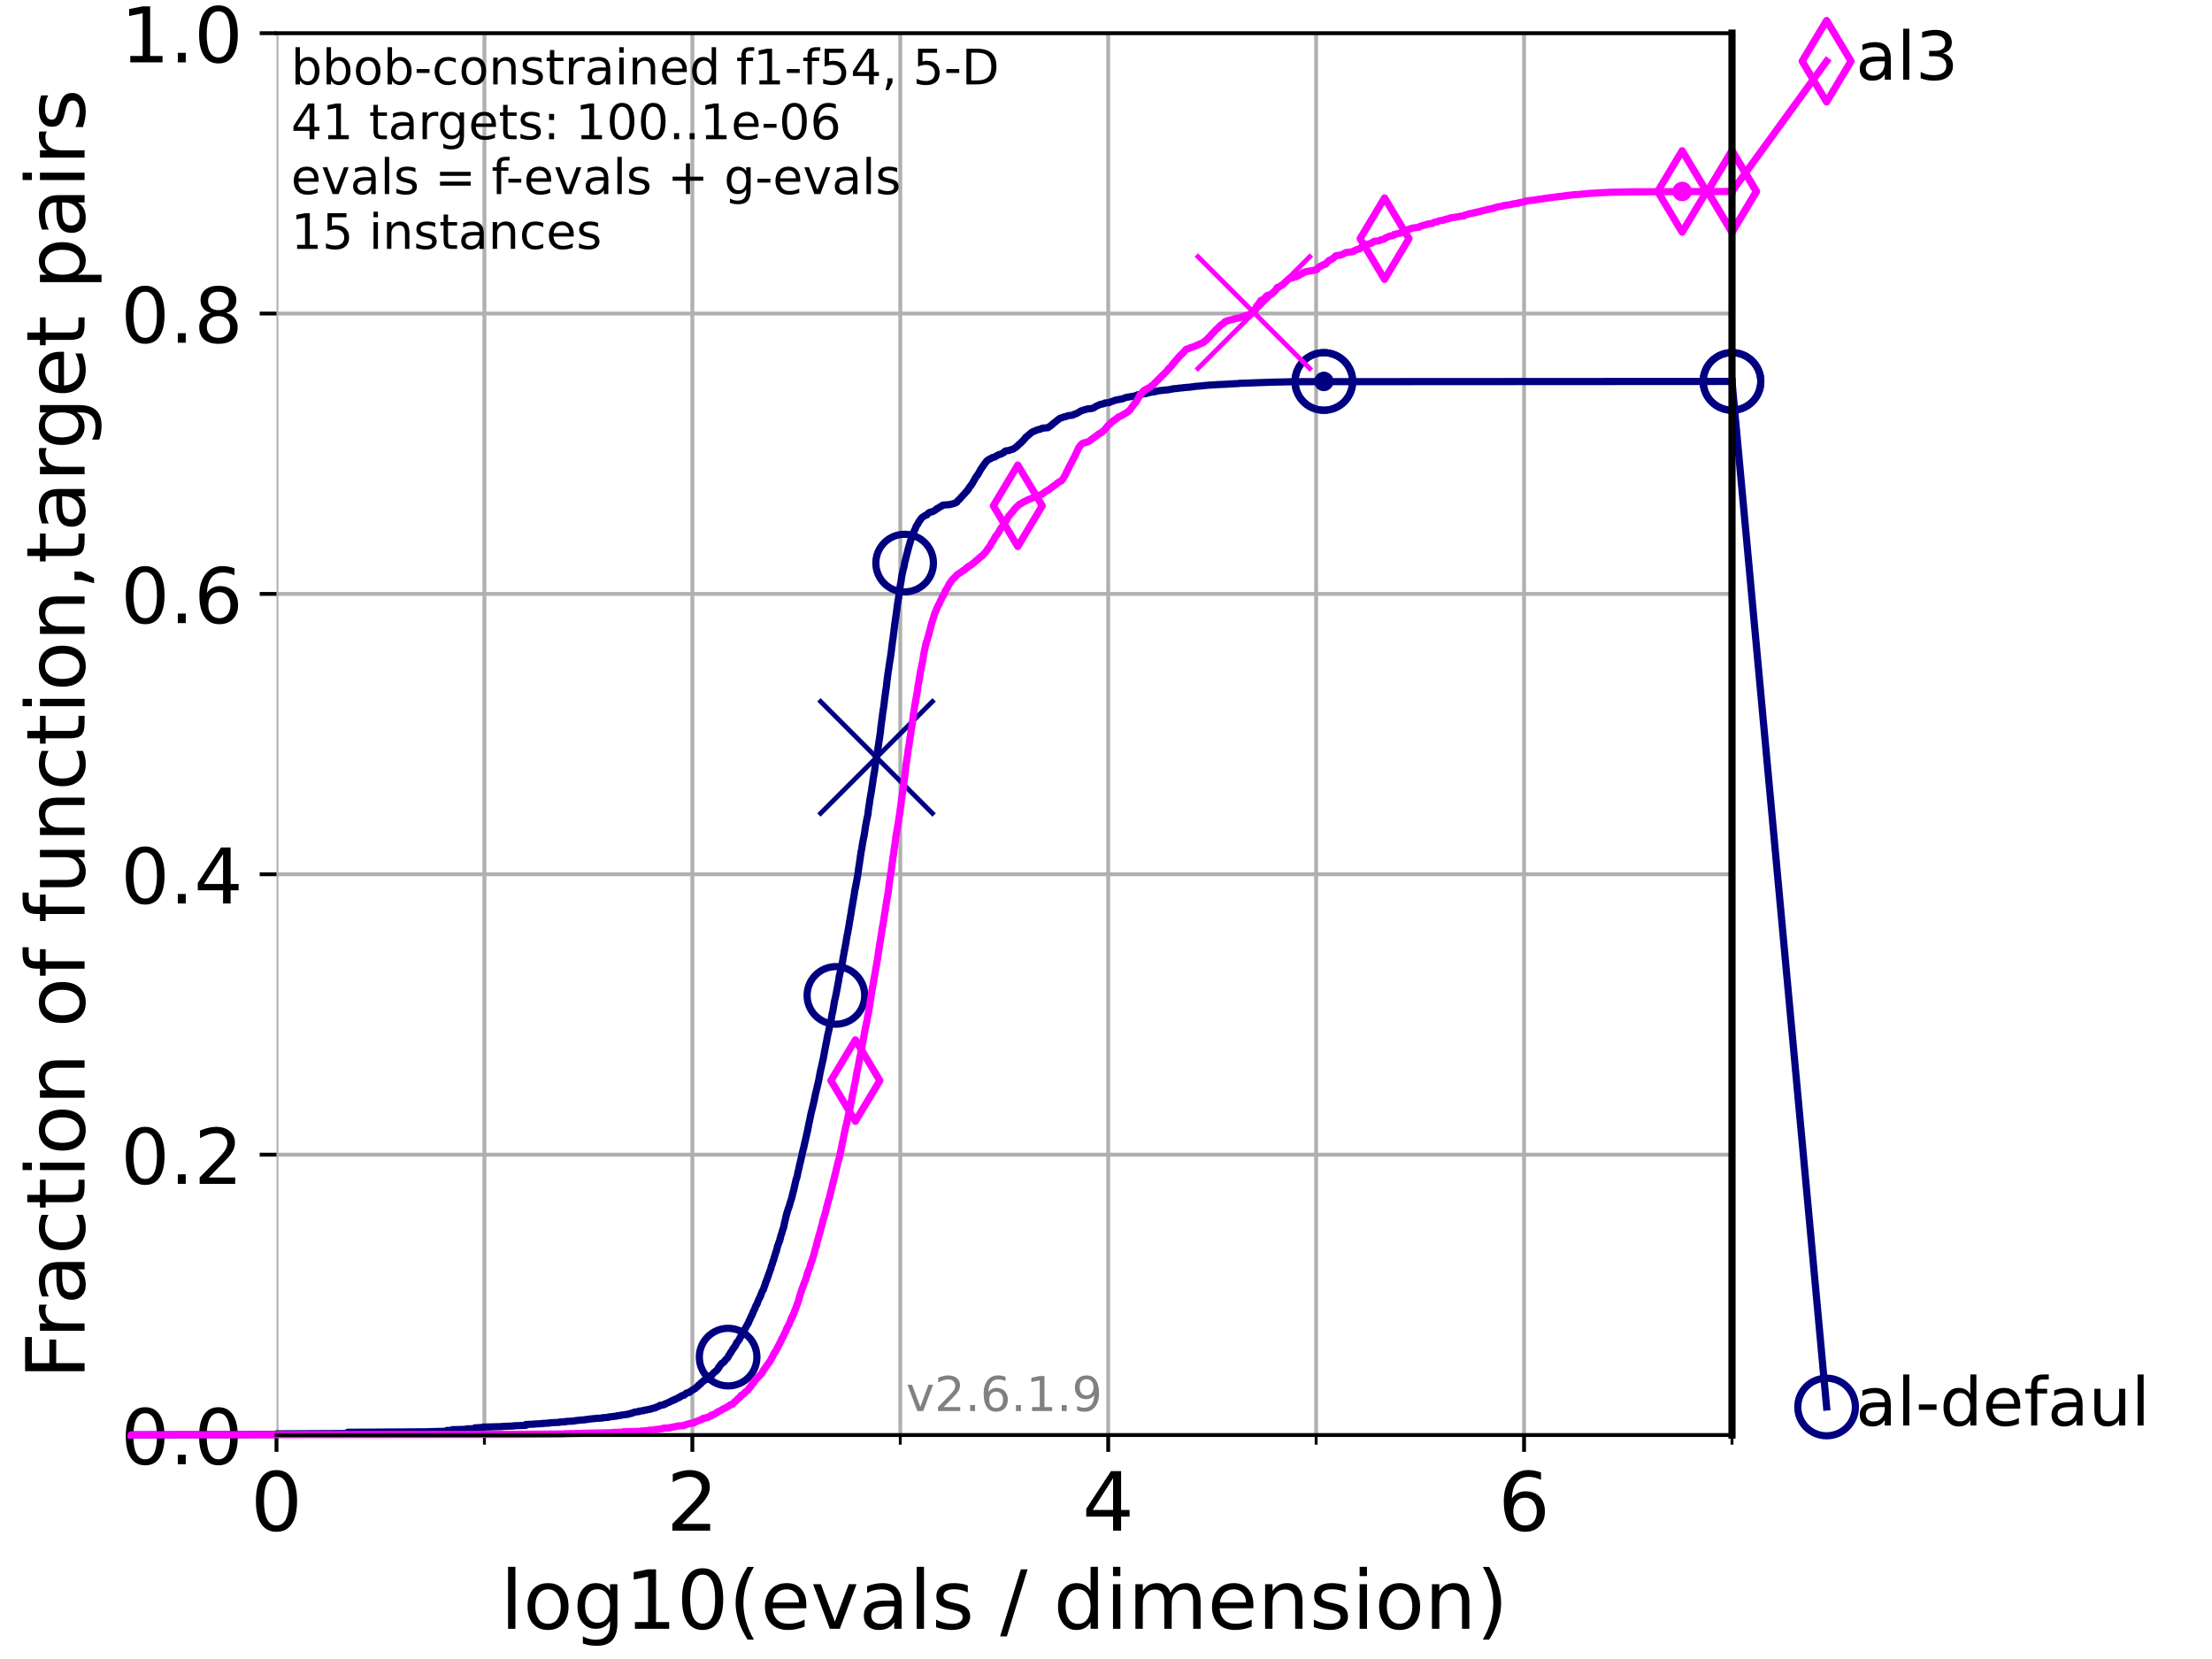 <?xml version="1.0" encoding="utf-8" standalone="no"?>
<!DOCTYPE svg PUBLIC "-//W3C//DTD SVG 1.1//EN"
  "http://www.w3.org/Graphics/SVG/1.1/DTD/svg11.dtd">
<!-- Created with matplotlib (https://matplotlib.org/) -->
<svg height="345.6pt" version="1.1" viewBox="0 0 460.8 345.6" width="460.8pt" xmlns="http://www.w3.org/2000/svg" xmlns:xlink="http://www.w3.org/1999/xlink">
 <defs>
  <style type="text/css">*{stroke-linecap:butt;stroke-linejoin:round;}</style>
 </defs>
 <g id="figure_1">
  <g id="patch_1">
   <path d="M 0 345.6 
L 460.8 345.6 
L 460.8 0 
L 0 0 
z
" style="fill:#ffffff;"/>
  </g>
  <g id="axes_1">
   <g id="patch_2">
    <path d="M 57.6 298.944 
L 360.806 298.944 
L 360.806 6.912 
L 57.6 6.912 
z
" style="fill:#ffffff;"/>
   </g>
   <g id="matplotlib.axis_1">
    <g id="xtick_1">
     <g id="line2d_1">
      <path clip-path="url(#p50424a8f39)" d="M 57.6 298.944 
L 57.6 6.912 
" style="fill:none;stroke:#b0b0b0;stroke-linecap:square;stroke-width:0.8;"/>
     </g>
     <g id="line2d_2">
      <defs>
       <path d="M 0 0 
L 0 3.5 
" id="mb849078d8c" style="stroke:#000000;stroke-width:0.8;"/>
      </defs>
      <g>
       <use style="stroke:#000000;stroke-width:0.8;" x="57.6" xlink:href="#mb849078d8c" y="298.944"/>
      </g>
     </g>
     <g id="text_1">
      <!-- 0 -->
      <g transform="translate(52.192 318.861)scale(0.17 -0.17)">
       <defs>
        <path d="M 31.781 66.406 
Q 24.172 66.406 20.328 58.906 
Q 16.5 51.422 16.5 36.375 
Q 16.5 21.391 20.328 13.891 
Q 24.172 6.391 31.781 6.391 
Q 39.453 6.391 43.281 13.891 
Q 47.125 21.391 47.125 36.375 
Q 47.125 51.422 43.281 58.906 
Q 39.453 66.406 31.781 66.406 
z
M 31.781 74.219 
Q 44.047 74.219 50.516 64.516 
Q 56.984 54.828 56.984 36.375 
Q 56.984 17.969 50.516 8.266 
Q 44.047 -1.422 31.781 -1.422 
Q 19.531 -1.422 13.062 8.266 
Q 6.594 17.969 6.594 36.375 
Q 6.594 54.828 13.062 64.516 
Q 19.531 74.219 31.781 74.219 
z
" id="DejaVuSans-48"/>
       </defs>
       <use xlink:href="#DejaVuSans-48"/>
      </g>
     </g>
    </g>
    <g id="xtick_2">
     <g id="line2d_3">
      <path clip-path="url(#p50424a8f39)" d="M 144.23 298.944 
L 144.23 6.912 
" style="fill:none;stroke:#b0b0b0;stroke-linecap:square;stroke-width:0.8;"/>
     </g>
     <g id="line2d_4">
      <g>
       <use style="stroke:#000000;stroke-width:0.8;" x="144.23" xlink:href="#mb849078d8c" y="298.944"/>
      </g>
     </g>
     <g id="text_2">
      <!-- 2 -->
      <g transform="translate(138.822 318.861)scale(0.17 -0.17)">
       <defs>
        <path d="M 19.188 8.297 
L 53.609 8.297 
L 53.609 0 
L 7.328 0 
L 7.328 8.297 
Q 12.938 14.109 22.625 23.891 
Q 32.328 33.688 34.812 36.531 
Q 39.547 41.844 41.422 45.531 
Q 43.312 49.219 43.312 52.781 
Q 43.312 58.594 39.234 62.25 
Q 35.156 65.922 28.609 65.922 
Q 23.969 65.922 18.812 64.312 
Q 13.672 62.703 7.812 59.422 
L 7.812 69.391 
Q 13.766 71.781 18.938 73 
Q 24.125 74.219 28.422 74.219 
Q 39.75 74.219 46.484 68.547 
Q 53.219 62.891 53.219 53.422 
Q 53.219 48.922 51.531 44.891 
Q 49.859 40.875 45.406 35.406 
Q 44.188 33.984 37.641 27.219 
Q 31.109 20.453 19.188 8.297 
z
" id="DejaVuSans-50"/>
       </defs>
       <use xlink:href="#DejaVuSans-50"/>
      </g>
     </g>
    </g>
    <g id="xtick_3">
     <g id="line2d_5">
      <path clip-path="url(#p50424a8f39)" d="M 230.861 298.944 
L 230.861 6.912 
" style="fill:none;stroke:#b0b0b0;stroke-linecap:square;stroke-width:0.8;"/>
     </g>
     <g id="line2d_6">
      <g>
       <use style="stroke:#000000;stroke-width:0.8;" x="230.861" xlink:href="#mb849078d8c" y="298.944"/>
      </g>
     </g>
     <g id="text_3">
      <!-- 4 -->
      <g transform="translate(225.453 318.861)scale(0.17 -0.17)">
       <defs>
        <path d="M 37.797 64.312 
L 12.891 25.391 
L 37.797 25.391 
z
M 35.203 72.906 
L 47.609 72.906 
L 47.609 25.391 
L 58.016 25.391 
L 58.016 17.188 
L 47.609 17.188 
L 47.609 0 
L 37.797 0 
L 37.797 17.188 
L 4.891 17.188 
L 4.891 26.703 
z
" id="DejaVuSans-52"/>
       </defs>
       <use xlink:href="#DejaVuSans-52"/>
      </g>
     </g>
    </g>
    <g id="xtick_4">
     <g id="line2d_7">
      <path clip-path="url(#p50424a8f39)" d="M 317.491 298.944 
L 317.491 6.912 
" style="fill:none;stroke:#b0b0b0;stroke-linecap:square;stroke-width:0.8;"/>
     </g>
     <g id="line2d_8">
      <g>
       <use style="stroke:#000000;stroke-width:0.8;" x="317.491" xlink:href="#mb849078d8c" y="298.944"/>
      </g>
     </g>
     <g id="text_4">
      <!-- 6 -->
      <g transform="translate(312.083 318.861)scale(0.17 -0.17)">
       <defs>
        <path d="M 33.016 40.375 
Q 26.375 40.375 22.484 35.828 
Q 18.609 31.297 18.609 23.391 
Q 18.609 15.531 22.484 10.953 
Q 26.375 6.391 33.016 6.391 
Q 39.656 6.391 43.531 10.953 
Q 47.406 15.531 47.406 23.391 
Q 47.406 31.297 43.531 35.828 
Q 39.656 40.375 33.016 40.375 
z
M 52.594 71.297 
L 52.594 62.312 
Q 48.875 64.062 45.094 64.984 
Q 41.312 65.922 37.594 65.922 
Q 27.828 65.922 22.672 59.328 
Q 17.531 52.734 16.797 39.406 
Q 19.672 43.656 24.016 45.922 
Q 28.375 48.188 33.594 48.188 
Q 44.578 48.188 50.953 41.516 
Q 57.328 34.859 57.328 23.391 
Q 57.328 12.156 50.688 5.359 
Q 44.047 -1.422 33.016 -1.422 
Q 20.359 -1.422 13.672 8.266 
Q 6.984 17.969 6.984 36.375 
Q 6.984 53.656 15.188 63.938 
Q 23.391 74.219 37.203 74.219 
Q 40.922 74.219 44.703 73.484 
Q 48.484 72.75 52.594 71.297 
z
" id="DejaVuSans-54"/>
       </defs>
       <use xlink:href="#DejaVuSans-54"/>
      </g>
     </g>
    </g>
    <g id="xtick_5">
     <g id="line2d_9">
      <path clip-path="url(#p50424a8f39)" d="M 100.915 298.944 
L 100.915 6.912 
" style="fill:none;stroke:#b0b0b0;stroke-linecap:square;stroke-width:0.8;"/>
     </g>
     <g id="line2d_10">
      <defs>
       <path d="M 0 0 
L 0 2 
" id="m9d5c2805df" style="stroke:#000000;stroke-width:0.6;"/>
      </defs>
      <g>
       <use style="stroke:#000000;stroke-width:0.6;" x="100.915" xlink:href="#m9d5c2805df" y="298.944"/>
      </g>
     </g>
    </g>
    <g id="xtick_6">
     <g id="line2d_11">
      <path clip-path="url(#p50424a8f39)" d="M 187.546 298.944 
L 187.546 6.912 
" style="fill:none;stroke:#b0b0b0;stroke-linecap:square;stroke-width:0.8;"/>
     </g>
     <g id="line2d_12">
      <g>
       <use style="stroke:#000000;stroke-width:0.6;" x="187.546" xlink:href="#m9d5c2805df" y="298.944"/>
      </g>
     </g>
    </g>
    <g id="xtick_7">
     <g id="line2d_13">
      <path clip-path="url(#p50424a8f39)" d="M 274.176 298.944 
L 274.176 6.912 
" style="fill:none;stroke:#b0b0b0;stroke-linecap:square;stroke-width:0.8;"/>
     </g>
     <g id="line2d_14">
      <g>
       <use style="stroke:#000000;stroke-width:0.6;" x="274.176" xlink:href="#m9d5c2805df" y="298.944"/>
      </g>
     </g>
    </g>
    <g id="xtick_8">
     <g id="line2d_15">
      <path clip-path="url(#p50424a8f39)" d="M 360.806 298.944 
L 360.806 6.912 
" style="fill:none;stroke:#b0b0b0;stroke-linecap:square;stroke-width:0.8;"/>
     </g>
     <g id="line2d_16">
      <g>
       <use style="stroke:#000000;stroke-width:0.6;" x="360.806" xlink:href="#m9d5c2805df" y="298.944"/>
      </g>
     </g>
    </g>
    <g id="text_5">
     <!-- log10(evals / dimension) -->
     <g transform="translate(104.239 339.314)scale(0.17 -0.17)">
      <defs>
       <path d="M 9.422 75.984 
L 18.406 75.984 
L 18.406 0 
L 9.422 0 
z
" id="DejaVuSans-108"/>
       <path d="M 30.609 48.391 
Q 23.391 48.391 19.188 42.75 
Q 14.984 37.109 14.984 27.297 
Q 14.984 17.484 19.156 11.844 
Q 23.344 6.203 30.609 6.203 
Q 37.797 6.203 41.984 11.859 
Q 46.188 17.531 46.188 27.297 
Q 46.188 37.016 41.984 42.703 
Q 37.797 48.391 30.609 48.391 
z
M 30.609 56 
Q 42.328 56 49.016 48.375 
Q 55.719 40.766 55.719 27.297 
Q 55.719 13.875 49.016 6.219 
Q 42.328 -1.422 30.609 -1.422 
Q 18.844 -1.422 12.172 6.219 
Q 5.516 13.875 5.516 27.297 
Q 5.516 40.766 12.172 48.375 
Q 18.844 56 30.609 56 
z
" id="DejaVuSans-111"/>
       <path d="M 45.406 27.984 
Q 45.406 37.75 41.375 43.109 
Q 37.359 48.484 30.078 48.484 
Q 22.859 48.484 18.828 43.109 
Q 14.797 37.75 14.797 27.984 
Q 14.797 18.266 18.828 12.891 
Q 22.859 7.516 30.078 7.516 
Q 37.359 7.516 41.375 12.891 
Q 45.406 18.266 45.406 27.984 
z
M 54.391 6.781 
Q 54.391 -7.172 48.188 -13.984 
Q 42 -20.797 29.203 -20.797 
Q 24.469 -20.797 20.266 -20.094 
Q 16.062 -19.391 12.109 -17.922 
L 12.109 -9.188 
Q 16.062 -11.328 19.922 -12.344 
Q 23.781 -13.375 27.781 -13.375 
Q 36.625 -13.375 41.016 -8.766 
Q 45.406 -4.156 45.406 5.172 
L 45.406 9.625 
Q 42.625 4.781 38.281 2.391 
Q 33.938 0 27.875 0 
Q 17.828 0 11.672 7.656 
Q 5.516 15.328 5.516 27.984 
Q 5.516 40.672 11.672 48.328 
Q 17.828 56 27.875 56 
Q 33.938 56 38.281 53.609 
Q 42.625 51.219 45.406 46.391 
L 45.406 54.688 
L 54.391 54.688 
z
" id="DejaVuSans-103"/>
       <path d="M 12.406 8.297 
L 28.516 8.297 
L 28.516 63.922 
L 10.984 60.406 
L 10.984 69.391 
L 28.422 72.906 
L 38.281 72.906 
L 38.281 8.297 
L 54.391 8.297 
L 54.391 0 
L 12.406 0 
z
" id="DejaVuSans-49"/>
       <path d="M 31 75.875 
Q 24.469 64.656 21.281 53.656 
Q 18.109 42.672 18.109 31.391 
Q 18.109 20.125 21.312 9.062 
Q 24.516 -2 31 -13.188 
L 23.188 -13.188 
Q 15.875 -1.703 12.234 9.375 
Q 8.594 20.453 8.594 31.391 
Q 8.594 42.281 12.203 53.312 
Q 15.828 64.359 23.188 75.875 
z
" id="DejaVuSans-40"/>
       <path d="M 56.203 29.594 
L 56.203 25.203 
L 14.891 25.203 
Q 15.484 15.922 20.484 11.062 
Q 25.484 6.203 34.422 6.203 
Q 39.594 6.203 44.453 7.469 
Q 49.312 8.734 54.109 11.281 
L 54.109 2.781 
Q 49.266 0.734 44.188 -0.344 
Q 39.109 -1.422 33.891 -1.422 
Q 20.797 -1.422 13.156 6.188 
Q 5.516 13.812 5.516 26.812 
Q 5.516 40.234 12.766 48.109 
Q 20.016 56 32.328 56 
Q 43.359 56 49.781 48.891 
Q 56.203 41.797 56.203 29.594 
z
M 47.219 32.234 
Q 47.125 39.594 43.094 43.984 
Q 39.062 48.391 32.422 48.391 
Q 24.906 48.391 20.391 44.141 
Q 15.875 39.891 15.188 32.172 
z
" id="DejaVuSans-101"/>
       <path d="M 2.984 54.688 
L 12.5 54.688 
L 29.594 8.797 
L 46.688 54.688 
L 56.203 54.688 
L 35.688 0 
L 23.484 0 
z
" id="DejaVuSans-118"/>
       <path d="M 34.281 27.484 
Q 23.391 27.484 19.188 25 
Q 14.984 22.516 14.984 16.5 
Q 14.984 11.719 18.141 8.906 
Q 21.297 6.109 26.703 6.109 
Q 34.188 6.109 38.703 11.406 
Q 43.219 16.703 43.219 25.484 
L 43.219 27.484 
z
M 52.203 31.203 
L 52.203 0 
L 43.219 0 
L 43.219 8.297 
Q 40.141 3.328 35.547 0.953 
Q 30.953 -1.422 24.312 -1.422 
Q 15.922 -1.422 10.953 3.297 
Q 6 8.016 6 15.922 
Q 6 25.141 12.172 29.828 
Q 18.359 34.516 30.609 34.516 
L 43.219 34.516 
L 43.219 35.406 
Q 43.219 41.609 39.141 45 
Q 35.062 48.391 27.688 48.391 
Q 23 48.391 18.547 47.266 
Q 14.109 46.141 10.016 43.891 
L 10.016 52.203 
Q 14.938 54.109 19.578 55.047 
Q 24.219 56 28.609 56 
Q 40.484 56 46.344 49.844 
Q 52.203 43.703 52.203 31.203 
z
" id="DejaVuSans-97"/>
       <path d="M 44.281 53.078 
L 44.281 44.578 
Q 40.484 46.531 36.375 47.5 
Q 32.281 48.484 27.875 48.484 
Q 21.188 48.484 17.844 46.438 
Q 14.5 44.391 14.5 40.281 
Q 14.5 37.156 16.891 35.375 
Q 19.281 33.594 26.516 31.984 
L 29.594 31.297 
Q 39.156 29.25 43.188 25.516 
Q 47.219 21.781 47.219 15.094 
Q 47.219 7.469 41.188 3.016 
Q 35.156 -1.422 24.609 -1.422 
Q 20.219 -1.422 15.453 -0.562 
Q 10.688 0.297 5.422 2 
L 5.422 11.281 
Q 10.406 8.688 15.234 7.391 
Q 20.062 6.109 24.812 6.109 
Q 31.156 6.109 34.562 8.281 
Q 37.984 10.453 37.984 14.406 
Q 37.984 18.062 35.516 20.016 
Q 33.062 21.969 24.703 23.781 
L 21.578 24.516 
Q 13.234 26.266 9.516 29.906 
Q 5.812 33.547 5.812 39.891 
Q 5.812 47.609 11.281 51.797 
Q 16.75 56 26.812 56 
Q 31.781 56 36.172 55.266 
Q 40.578 54.547 44.281 53.078 
z
" id="DejaVuSans-115"/>
       <path id="DejaVuSans-32"/>
       <path d="M 25.391 72.906 
L 33.688 72.906 
L 8.297 -9.281 
L 0 -9.281 
z
" id="DejaVuSans-47"/>
       <path d="M 45.406 46.391 
L 45.406 75.984 
L 54.391 75.984 
L 54.391 0 
L 45.406 0 
L 45.406 8.203 
Q 42.578 3.328 38.25 0.953 
Q 33.938 -1.422 27.875 -1.422 
Q 17.969 -1.422 11.734 6.484 
Q 5.516 14.406 5.516 27.297 
Q 5.516 40.188 11.734 48.094 
Q 17.969 56 27.875 56 
Q 33.938 56 38.25 53.625 
Q 42.578 51.266 45.406 46.391 
z
M 14.797 27.297 
Q 14.797 17.391 18.875 11.75 
Q 22.953 6.109 30.078 6.109 
Q 37.203 6.109 41.297 11.75 
Q 45.406 17.391 45.406 27.297 
Q 45.406 37.203 41.297 42.844 
Q 37.203 48.484 30.078 48.484 
Q 22.953 48.484 18.875 42.844 
Q 14.797 37.203 14.797 27.297 
z
" id="DejaVuSans-100"/>
       <path d="M 9.422 54.688 
L 18.406 54.688 
L 18.406 0 
L 9.422 0 
z
M 9.422 75.984 
L 18.406 75.984 
L 18.406 64.594 
L 9.422 64.594 
z
" id="DejaVuSans-105"/>
       <path d="M 52 44.188 
Q 55.375 50.25 60.062 53.125 
Q 64.75 56 71.094 56 
Q 79.641 56 84.281 50.016 
Q 88.922 44.047 88.922 33.016 
L 88.922 0 
L 79.891 0 
L 79.891 32.719 
Q 79.891 40.578 77.094 44.375 
Q 74.312 48.188 68.609 48.188 
Q 61.625 48.188 57.562 43.547 
Q 53.516 38.922 53.516 30.906 
L 53.516 0 
L 44.484 0 
L 44.484 32.719 
Q 44.484 40.625 41.703 44.406 
Q 38.922 48.188 33.109 48.188 
Q 26.219 48.188 22.156 43.531 
Q 18.109 38.875 18.109 30.906 
L 18.109 0 
L 9.078 0 
L 9.078 54.688 
L 18.109 54.688 
L 18.109 46.188 
Q 21.188 51.219 25.484 53.609 
Q 29.781 56 35.688 56 
Q 41.656 56 45.828 52.969 
Q 50 49.953 52 44.188 
z
" id="DejaVuSans-109"/>
       <path d="M 54.891 33.016 
L 54.891 0 
L 45.906 0 
L 45.906 32.719 
Q 45.906 40.484 42.875 44.328 
Q 39.844 48.188 33.797 48.188 
Q 26.516 48.188 22.312 43.547 
Q 18.109 38.922 18.109 30.906 
L 18.109 0 
L 9.078 0 
L 9.078 54.688 
L 18.109 54.688 
L 18.109 46.188 
Q 21.344 51.125 25.703 53.562 
Q 30.078 56 35.797 56 
Q 45.219 56 50.047 50.172 
Q 54.891 44.344 54.891 33.016 
z
" id="DejaVuSans-110"/>
       <path d="M 8.016 75.875 
L 15.828 75.875 
Q 23.141 64.359 26.781 53.312 
Q 30.422 42.281 30.422 31.391 
Q 30.422 20.453 26.781 9.375 
Q 23.141 -1.703 15.828 -13.188 
L 8.016 -13.188 
Q 14.5 -2 17.703 9.062 
Q 20.906 20.125 20.906 31.391 
Q 20.906 42.672 17.703 53.656 
Q 14.5 64.656 8.016 75.875 
z
" id="DejaVuSans-41"/>
      </defs>
      <use xlink:href="#DejaVuSans-108"/>
      <use x="27.783" xlink:href="#DejaVuSans-111"/>
      <use x="88.965" xlink:href="#DejaVuSans-103"/>
      <use x="152.441" xlink:href="#DejaVuSans-49"/>
      <use x="216.064" xlink:href="#DejaVuSans-48"/>
      <use x="279.688" xlink:href="#DejaVuSans-40"/>
      <use x="318.701" xlink:href="#DejaVuSans-101"/>
      <use x="380.225" xlink:href="#DejaVuSans-118"/>
      <use x="439.404" xlink:href="#DejaVuSans-97"/>
      <use x="500.684" xlink:href="#DejaVuSans-108"/>
      <use x="528.467" xlink:href="#DejaVuSans-115"/>
      <use x="580.566" xlink:href="#DejaVuSans-32"/>
      <use x="612.354" xlink:href="#DejaVuSans-47"/>
      <use x="646.045" xlink:href="#DejaVuSans-32"/>
      <use x="677.832" xlink:href="#DejaVuSans-100"/>
      <use x="741.309" xlink:href="#DejaVuSans-105"/>
      <use x="769.092" xlink:href="#DejaVuSans-109"/>
      <use x="866.504" xlink:href="#DejaVuSans-101"/>
      <use x="928.027" xlink:href="#DejaVuSans-110"/>
      <use x="991.406" xlink:href="#DejaVuSans-115"/>
      <use x="1043.506" xlink:href="#DejaVuSans-105"/>
      <use x="1071.289" xlink:href="#DejaVuSans-111"/>
      <use x="1132.471" xlink:href="#DejaVuSans-110"/>
      <use x="1195.85" xlink:href="#DejaVuSans-41"/>
     </g>
    </g>
   </g>
   <g id="matplotlib.axis_2">
    <g id="ytick_1">
     <g id="line2d_17">
      <path clip-path="url(#p50424a8f39)" d="M 57.6 298.944 
L 360.806 298.944 
" style="fill:none;stroke:#b0b0b0;stroke-linecap:square;stroke-width:0.8;"/>
     </g>
     <g id="line2d_18">
      <defs>
       <path d="M 0 0 
L -3.5 0 
" id="mb82b93d650" style="stroke:#000000;stroke-width:0.8;"/>
      </defs>
      <g>
       <use style="stroke:#000000;stroke-width:0.8;" x="57.6" xlink:href="#mb82b93d650" y="298.944"/>
      </g>
     </g>
     <g id="text_6">
      <!-- 0.0 -->
      <g transform="translate(25.155 305.023)scale(0.16 -0.16)">
       <defs>
        <path d="M 10.688 12.406 
L 21 12.406 
L 21 0 
L 10.688 0 
z
" id="DejaVuSans-46"/>
       </defs>
       <use xlink:href="#DejaVuSans-48"/>
       <use x="63.623" xlink:href="#DejaVuSans-46"/>
       <use x="95.41" xlink:href="#DejaVuSans-48"/>
      </g>
     </g>
    </g>
    <g id="ytick_2">
     <g id="line2d_19">
      <path clip-path="url(#p50424a8f39)" d="M 57.6 240.538 
L 360.806 240.538 
" style="fill:none;stroke:#b0b0b0;stroke-linecap:square;stroke-width:0.8;"/>
     </g>
     <g id="line2d_20">
      <g>
       <use style="stroke:#000000;stroke-width:0.8;" x="57.6" xlink:href="#mb82b93d650" y="240.538"/>
      </g>
     </g>
     <g id="text_7">
      <!-- 0.2 -->
      <g transform="translate(25.155 246.616)scale(0.16 -0.16)">
       <use xlink:href="#DejaVuSans-48"/>
       <use x="63.623" xlink:href="#DejaVuSans-46"/>
       <use x="95.41" xlink:href="#DejaVuSans-50"/>
      </g>
     </g>
    </g>
    <g id="ytick_3">
     <g id="line2d_21">
      <path clip-path="url(#p50424a8f39)" d="M 57.6 182.131 
L 360.806 182.131 
" style="fill:none;stroke:#b0b0b0;stroke-linecap:square;stroke-width:0.8;"/>
     </g>
     <g id="line2d_22">
      <g>
       <use style="stroke:#000000;stroke-width:0.8;" x="57.6" xlink:href="#mb82b93d650" y="182.131"/>
      </g>
     </g>
     <g id="text_8">
      <!-- 0.4 -->
      <g transform="translate(25.155 188.21)scale(0.16 -0.16)">
       <use xlink:href="#DejaVuSans-48"/>
       <use x="63.623" xlink:href="#DejaVuSans-46"/>
       <use x="95.41" xlink:href="#DejaVuSans-52"/>
      </g>
     </g>
    </g>
    <g id="ytick_4">
     <g id="line2d_23">
      <path clip-path="url(#p50424a8f39)" d="M 57.6 123.725 
L 360.806 123.725 
" style="fill:none;stroke:#b0b0b0;stroke-linecap:square;stroke-width:0.8;"/>
     </g>
     <g id="line2d_24">
      <g>
       <use style="stroke:#000000;stroke-width:0.8;" x="57.6" xlink:href="#mb82b93d650" y="123.725"/>
      </g>
     </g>
     <g id="text_9">
      <!-- 0.6 -->
      <g transform="translate(25.155 129.804)scale(0.16 -0.16)">
       <use xlink:href="#DejaVuSans-48"/>
       <use x="63.623" xlink:href="#DejaVuSans-46"/>
       <use x="95.41" xlink:href="#DejaVuSans-54"/>
      </g>
     </g>
    </g>
    <g id="ytick_5">
     <g id="line2d_25">
      <path clip-path="url(#p50424a8f39)" d="M 57.6 65.318 
L 360.806 65.318 
" style="fill:none;stroke:#b0b0b0;stroke-linecap:square;stroke-width:0.8;"/>
     </g>
     <g id="line2d_26">
      <g>
       <use style="stroke:#000000;stroke-width:0.8;" x="57.6" xlink:href="#mb82b93d650" y="65.318"/>
      </g>
     </g>
     <g id="text_10">
      <!-- 0.8 -->
      <g transform="translate(25.155 71.397)scale(0.16 -0.16)">
       <defs>
        <path d="M 31.781 34.625 
Q 24.75 34.625 20.719 30.859 
Q 16.703 27.094 16.703 20.516 
Q 16.703 13.922 20.719 10.156 
Q 24.75 6.391 31.781 6.391 
Q 38.812 6.391 42.859 10.172 
Q 46.922 13.969 46.922 20.516 
Q 46.922 27.094 42.891 30.859 
Q 38.875 34.625 31.781 34.625 
z
M 21.922 38.812 
Q 15.578 40.375 12.031 44.719 
Q 8.5 49.078 8.5 55.328 
Q 8.5 64.062 14.719 69.141 
Q 20.953 74.219 31.781 74.219 
Q 42.672 74.219 48.875 69.141 
Q 55.078 64.062 55.078 55.328 
Q 55.078 49.078 51.531 44.719 
Q 48 40.375 41.703 38.812 
Q 48.828 37.156 52.797 32.312 
Q 56.781 27.484 56.781 20.516 
Q 56.781 9.906 50.312 4.234 
Q 43.844 -1.422 31.781 -1.422 
Q 19.734 -1.422 13.25 4.234 
Q 6.781 9.906 6.781 20.516 
Q 6.781 27.484 10.781 32.312 
Q 14.797 37.156 21.922 38.812 
z
M 18.312 54.391 
Q 18.312 48.734 21.844 45.562 
Q 25.391 42.391 31.781 42.391 
Q 38.141 42.391 41.719 45.562 
Q 45.312 48.734 45.312 54.391 
Q 45.312 60.062 41.719 63.234 
Q 38.141 66.406 31.781 66.406 
Q 25.391 66.406 21.844 63.234 
Q 18.312 60.062 18.312 54.391 
z
" id="DejaVuSans-56"/>
       </defs>
       <use xlink:href="#DejaVuSans-48"/>
       <use x="63.623" xlink:href="#DejaVuSans-46"/>
       <use x="95.41" xlink:href="#DejaVuSans-56"/>
      </g>
     </g>
    </g>
    <g id="ytick_6">
     <g id="line2d_27">
      <path clip-path="url(#p50424a8f39)" d="M 57.6 6.912 
L 360.806 6.912 
" style="fill:none;stroke:#b0b0b0;stroke-linecap:square;stroke-width:0.8;"/>
     </g>
     <g id="line2d_28">
      <g>
       <use style="stroke:#000000;stroke-width:0.8;" x="57.6" xlink:href="#mb82b93d650" y="6.912"/>
      </g>
     </g>
     <g id="text_11">
      <!-- 1.0 -->
      <g transform="translate(25.155 12.991)scale(0.16 -0.16)">
       <use xlink:href="#DejaVuSans-49"/>
       <use x="63.623" xlink:href="#DejaVuSans-46"/>
       <use x="95.41" xlink:href="#DejaVuSans-48"/>
      </g>
     </g>
    </g>
    <g id="text_12">
     <!-- Fraction of function,target pairs -->
     <g transform="translate(17.62 287.313)rotate(-90)scale(0.17 -0.17)">
      <defs>
       <path d="M 9.812 72.906 
L 51.703 72.906 
L 51.703 64.594 
L 19.672 64.594 
L 19.672 43.109 
L 48.578 43.109 
L 48.578 34.812 
L 19.672 34.812 
L 19.672 0 
L 9.812 0 
z
" id="DejaVuSans-70"/>
       <path d="M 41.109 46.297 
Q 39.594 47.172 37.812 47.578 
Q 36.031 48 33.891 48 
Q 26.266 48 22.188 43.047 
Q 18.109 38.094 18.109 28.812 
L 18.109 0 
L 9.078 0 
L 9.078 54.688 
L 18.109 54.688 
L 18.109 46.188 
Q 20.953 51.172 25.484 53.578 
Q 30.031 56 36.531 56 
Q 37.453 56 38.578 55.875 
Q 39.703 55.766 41.062 55.516 
z
" id="DejaVuSans-114"/>
       <path d="M 48.781 52.594 
L 48.781 44.188 
Q 44.969 46.297 41.141 47.344 
Q 37.312 48.391 33.406 48.391 
Q 24.656 48.391 19.812 42.844 
Q 14.984 37.312 14.984 27.297 
Q 14.984 17.281 19.812 11.734 
Q 24.656 6.203 33.406 6.203 
Q 37.312 6.203 41.141 7.25 
Q 44.969 8.297 48.781 10.406 
L 48.781 2.094 
Q 45.016 0.344 40.984 -0.531 
Q 36.969 -1.422 32.422 -1.422 
Q 20.062 -1.422 12.781 6.344 
Q 5.516 14.109 5.516 27.297 
Q 5.516 40.672 12.859 48.328 
Q 20.219 56 33.016 56 
Q 37.156 56 41.109 55.141 
Q 45.062 54.297 48.781 52.594 
z
" id="DejaVuSans-99"/>
       <path d="M 18.312 70.219 
L 18.312 54.688 
L 36.812 54.688 
L 36.812 47.703 
L 18.312 47.703 
L 18.312 18.016 
Q 18.312 11.328 20.141 9.422 
Q 21.969 7.516 27.594 7.516 
L 36.812 7.516 
L 36.812 0 
L 27.594 0 
Q 17.188 0 13.234 3.875 
Q 9.281 7.766 9.281 18.016 
L 9.281 47.703 
L 2.688 47.703 
L 2.688 54.688 
L 9.281 54.688 
L 9.281 70.219 
z
" id="DejaVuSans-116"/>
       <path d="M 37.109 75.984 
L 37.109 68.5 
L 28.516 68.5 
Q 23.688 68.5 21.797 66.547 
Q 19.922 64.594 19.922 59.516 
L 19.922 54.688 
L 34.719 54.688 
L 34.719 47.703 
L 19.922 47.703 
L 19.922 0 
L 10.891 0 
L 10.891 47.703 
L 2.297 47.703 
L 2.297 54.688 
L 10.891 54.688 
L 10.891 58.5 
Q 10.891 67.625 15.141 71.797 
Q 19.391 75.984 28.609 75.984 
z
" id="DejaVuSans-102"/>
       <path d="M 8.5 21.578 
L 8.5 54.688 
L 17.484 54.688 
L 17.484 21.922 
Q 17.484 14.156 20.5 10.266 
Q 23.531 6.391 29.594 6.391 
Q 36.859 6.391 41.078 11.031 
Q 45.312 15.672 45.312 23.688 
L 45.312 54.688 
L 54.297 54.688 
L 54.297 0 
L 45.312 0 
L 45.312 8.406 
Q 42.047 3.422 37.719 1 
Q 33.406 -1.422 27.688 -1.422 
Q 18.266 -1.422 13.375 4.438 
Q 8.5 10.297 8.5 21.578 
z
M 31.109 56 
z
" id="DejaVuSans-117"/>
       <path d="M 11.719 12.406 
L 22.016 12.406 
L 22.016 4 
L 14.016 -11.625 
L 7.719 -11.625 
L 11.719 4 
z
" id="DejaVuSans-44"/>
       <path d="M 18.109 8.203 
L 18.109 -20.797 
L 9.078 -20.797 
L 9.078 54.688 
L 18.109 54.688 
L 18.109 46.391 
Q 20.953 51.266 25.266 53.625 
Q 29.594 56 35.594 56 
Q 45.562 56 51.781 48.094 
Q 58.016 40.188 58.016 27.297 
Q 58.016 14.406 51.781 6.484 
Q 45.562 -1.422 35.594 -1.422 
Q 29.594 -1.422 25.266 0.953 
Q 20.953 3.328 18.109 8.203 
z
M 48.688 27.297 
Q 48.688 37.203 44.609 42.844 
Q 40.531 48.484 33.406 48.484 
Q 26.266 48.484 22.188 42.844 
Q 18.109 37.203 18.109 27.297 
Q 18.109 17.391 22.188 11.75 
Q 26.266 6.109 33.406 6.109 
Q 40.531 6.109 44.609 11.75 
Q 48.688 17.391 48.688 27.297 
z
" id="DejaVuSans-112"/>
      </defs>
      <use xlink:href="#DejaVuSans-70"/>
      <use x="50.27" xlink:href="#DejaVuSans-114"/>
      <use x="91.383" xlink:href="#DejaVuSans-97"/>
      <use x="152.662" xlink:href="#DejaVuSans-99"/>
      <use x="207.643" xlink:href="#DejaVuSans-116"/>
      <use x="246.852" xlink:href="#DejaVuSans-105"/>
      <use x="274.635" xlink:href="#DejaVuSans-111"/>
      <use x="335.816" xlink:href="#DejaVuSans-110"/>
      <use x="399.195" xlink:href="#DejaVuSans-32"/>
      <use x="430.982" xlink:href="#DejaVuSans-111"/>
      <use x="492.164" xlink:href="#DejaVuSans-102"/>
      <use x="527.369" xlink:href="#DejaVuSans-32"/>
      <use x="559.156" xlink:href="#DejaVuSans-102"/>
      <use x="594.361" xlink:href="#DejaVuSans-117"/>
      <use x="657.74" xlink:href="#DejaVuSans-110"/>
      <use x="721.119" xlink:href="#DejaVuSans-99"/>
      <use x="776.1" xlink:href="#DejaVuSans-116"/>
      <use x="815.309" xlink:href="#DejaVuSans-105"/>
      <use x="843.092" xlink:href="#DejaVuSans-111"/>
      <use x="904.273" xlink:href="#DejaVuSans-110"/>
      <use x="967.652" xlink:href="#DejaVuSans-44"/>
      <use x="999.439" xlink:href="#DejaVuSans-116"/>
      <use x="1038.648" xlink:href="#DejaVuSans-97"/>
      <use x="1099.928" xlink:href="#DejaVuSans-114"/>
      <use x="1139.291" xlink:href="#DejaVuSans-103"/>
      <use x="1202.768" xlink:href="#DejaVuSans-101"/>
      <use x="1264.291" xlink:href="#DejaVuSans-116"/>
      <use x="1303.5" xlink:href="#DejaVuSans-32"/>
      <use x="1335.287" xlink:href="#DejaVuSans-112"/>
      <use x="1398.764" xlink:href="#DejaVuSans-97"/>
      <use x="1460.043" xlink:href="#DejaVuSans-105"/>
      <use x="1487.826" xlink:href="#DejaVuSans-114"/>
      <use x="1528.939" xlink:href="#DejaVuSans-115"/>
     </g>
    </g>
   </g>
   <g id="line2d_29">
    <defs>
     <path d="M 0 1.5 
C 0.398 1.5 0.779 1.342 1.061 1.061 
C 1.342 0.779 1.5 0.398 1.5 0 
C 1.5 -0.398 1.342 -0.779 1.061 -1.061 
C 0.779 -1.342 0.398 -1.5 0 -1.5 
C -0.398 -1.5 -0.779 -1.342 -1.061 -1.061 
C -1.342 -0.779 -1.5 -0.398 -1.5 0 
C -1.5 0.398 -1.342 0.779 -1.061 1.061 
C -0.779 1.342 -0.398 1.5 0 1.5 
z
" id="mbc4cdb85d9" style="stroke:#000080;"/>
    </defs>
    <g>
     <use style="fill:#000080;stroke:#000080;" x="275.781" xlink:href="#mbc4cdb85d9" y="79.458"/>
     <use style="fill:#000080;stroke:#000080;" x="275.781" xlink:href="#mbc4cdb85d9" y="79.458"/>
    </g>
   </g>
   <g id="line2d_30">
    <path d="M 27.324 298.944 
L 27.324 298.909 
L 57.6 298.838 
L 57.6 298.698 
L 72.432 298.627 
L 72.432 298.372 
L 89.324 298.267 
L 89.324 298.241 
L 93.099 298.153 
L 93.099 297.986 
L 94.206 297.986 
L 94.206 297.827 
L 97.182 297.757 
L 97.182 297.66 
L 98.933 297.625 
L 98.933 297.44 
L 100.535 297.379 
L 100.535 297.291 
L 104.656 297.185 
L 104.656 297.15 
L 106.974 297.062 
L 106.974 297.018 
L 109.52 296.93 
L 109.52 296.754 
L 111.335 296.666 
L 111.335 296.64 
L 112.989 296.57 
L 112.989 296.526 
L 114.51 296.447 
L 114.51 296.394 
L 116.584 296.297 
L 116.584 296.236 
L 117.849 296.183 
L 117.849 296.112 
L 119.6 296.025 
L 119.6 295.981 
L 120.418 295.893 
L 120.418 295.866 
L 121.954 295.761 
L 121.954 295.726 
L 122.913 295.62 
L 122.913 295.602 
L 124.047 295.497 
L 124.047 295.479 
L 125.527 295.4 
L 125.527 295.33 
L 126.709 295.268 
L 126.709 295.198 
L 127.641 295.092 
L 127.641 295.084 
L 128.528 294.987 
L 128.528 294.934 
L 129.376 294.837 
L 129.376 294.802 
L 130.187 294.697 
L 130.187 294.688 
L 130.811 294.635 
L 130.811 294.574 
L 131.416 294.468 
L 131.416 294.407 
L 131.857 294.345 
L 131.857 294.292 
L 132.145 294.204 
L 132.145 294.169 
L 133.12 294.064 
L 133.12 293.967 
L 134.048 293.879 
L 134.048 293.8 
L 134.808 293.703 
L 134.808 293.659 
L 135.539 293.562 
L 135.539 293.492 
L 136.011 293.404 
L 136.011 293.36 
L 136.471 293.299 
L 136.471 293.211 
L 136.92 293.105 
L 137.031 292.991 
L 137.359 292.912 
L 137.467 292.762 
L 138.207 292.665 
L 138.31 292.551 
L 138.617 292.507 
L 138.718 292.375 
L 139.018 292.279 
L 139.117 292.208 
L 139.411 292.111 
L 139.508 292.015 
L 139.796 291.909 
L 139.891 291.821 
L 140.173 291.769 
L 140.266 291.637 
L 140.634 291.566 
L 140.725 291.452 
L 140.995 291.355 
L 141.084 291.294 
L 141.261 291.241 
L 141.349 291.127 
L 141.611 291.074 
L 141.697 290.933 
L 141.953 290.845 
L 142.038 290.74 
L 142.456 290.669 
L 142.539 290.537 
L 142.703 290.502 
L 142.784 290.388 
L 142.946 290.3 
L 143.026 290.194 
L 143.502 290.107 
L 143.58 289.975 
L 143.812 289.913 
L 143.889 289.799 
L 144.117 289.693 
L 144.193 289.623 
L 144.343 289.517 
L 144.418 289.456 
L 144.566 289.412 
L 144.64 289.315 
L 144.859 289.245 
L 144.932 289.095 
L 145.076 289.016 
L 145.148 288.946 
L 145.291 288.867 
L 145.362 288.752 
L 145.433 288.752 
L 145.503 288.541 
L 145.713 288.462 
L 145.782 288.383 
L 145.92 288.33 
L 145.989 288.119 
L 146.126 288.04 
L 146.194 287.952 
L 146.329 287.908 
L 146.396 287.82 
L 146.53 287.741 
L 146.596 287.592 
L 146.86 287.486 
L 146.925 287.46 
L 147.055 287.433 
L 147.119 287.205 
L 147.376 287.099 
L 147.439 287.029 
L 147.566 286.95 
L 147.629 286.871 
L 147.816 286.783 
L 147.878 286.686 
L 148.002 286.624 
L 148.063 286.528 
L 148.307 286.466 
L 148.368 286.317 
L 148.488 286.229 
L 148.548 286.123 
L 148.667 286.035 
L 148.727 285.921 
L 148.904 285.824 
L 148.962 285.745 
L 149.079 285.692 
L 149.137 285.578 
L 149.31 285.499 
L 149.367 285.384 
L 149.482 285.288 
L 149.538 285.165 
L 149.595 285.165 
L 149.652 284.901 
L 149.82 284.804 
L 149.876 284.602 
L 149.987 284.531 
L 150.097 284.294 
L 150.262 284.197 
L 150.371 283.986 
L 150.64 283.881 
L 150.747 283.758 
L 150.853 283.696 
L 150.959 283.467 
L 151.116 283.371 
L 151.22 283.186 
L 151.324 283.125 
L 151.427 282.984 
L 151.529 282.922 
L 151.631 282.711 
L 151.681 282.711 
L 151.782 282.395 
L 151.883 282.315 
L 151.983 282.104 
L 152.082 282.025 
L 152.181 281.762 
L 152.279 281.709 
L 152.377 281.498 
L 152.475 281.401 
L 152.571 281.137 
L 152.668 281.084 
L 152.764 280.873 
L 152.859 280.838 
L 152.954 280.618 
L 153.048 280.557 
L 153.142 280.355 
L 153.236 280.311 
L 153.329 279.95 
L 153.421 279.888 
L 153.513 279.625 
L 153.605 279.581 
L 153.696 279.44 
L 153.787 279.37 
L 153.877 279.185 
L 153.922 279.185 
L 154.012 278.939 
L 154.101 278.886 
L 154.19 278.578 
L 154.279 278.543 
L 154.367 278.262 
L 154.498 278.156 
L 154.585 277.945 
L 154.628 277.945 
L 154.715 277.69 
L 154.843 277.585 
L 154.929 277.294 
L 155.014 277.206 
L 155.099 276.96 
L 155.183 276.89 
L 155.267 276.705 
L 155.35 276.6 
L 155.433 276.362 
L 155.516 276.257 
L 155.599 276.098 
L 155.681 275.993 
L 155.762 275.764 
L 155.844 275.72 
L 155.925 275.492 
L 155.965 275.492 
L 156.045 275.149 
L 156.126 275.043 
L 156.205 274.859 
L 156.245 274.859 
L 156.324 274.551 
L 156.403 274.445 
L 156.482 274.217 
L 156.56 274.19 
L 156.638 273.918 
L 156.716 273.847 
L 156.793 273.557 
L 156.87 273.469 
L 156.947 273.179 
L 157.023 273.091 
L 157.1 272.871 
L 157.175 272.792 
L 157.251 272.546 
L 157.288 272.546 
L 157.363 272.212 
L 157.438 272.124 
L 157.513 271.913 
L 157.624 271.816 
L 157.734 271.526 
L 157.771 271.526 
L 157.88 271.095 
L 157.953 271.007 
L 158.062 270.664 
L 158.134 270.559 
L 158.241 270.321 
L 158.348 270.216 
L 158.454 269.811 
L 158.525 269.776 
L 158.63 269.38 
L 158.7 269.284 
L 158.804 268.967 
L 158.873 268.87 
L 158.977 268.686 
L 159.045 268.633 
L 159.148 268.202 
L 159.216 268.123 
L 159.317 267.727 
L 159.385 267.674 
L 159.485 267.164 
L 159.552 267.12 
L 159.652 266.777 
L 159.718 266.725 
L 159.817 266.329 
L 159.85 266.329 
L 159.948 265.995 
L 159.98 265.995 
L 160.078 265.59 
L 160.11 265.59 
L 160.207 265.221 
L 160.271 265.142 
L 160.367 264.764 
L 160.431 264.667 
L 160.526 264.394 
L 160.589 264.289 
L 160.684 263.744 
L 160.746 263.656 
L 160.84 263.357 
L 160.902 263.278 
L 160.995 262.803 
L 161.056 262.75 
L 161.149 262.398 
L 161.21 262.328 
L 161.301 261.862 
L 161.362 261.791 
L 161.452 261.369 
L 161.512 261.281 
L 161.602 260.886 
L 161.692 260.78 
L 161.781 260.332 
L 161.84 260.253 
L 161.928 259.76 
L 161.957 259.76 
L 162.045 259.364 
L 162.103 259.321 
L 162.191 258.995 
L 162.248 258.934 
L 162.335 258.617 
L 162.421 258.52 
L 162.507 257.993 
L 162.563 257.958 
L 162.648 257.474 
L 162.705 257.395 
L 162.789 257.069 
L 162.845 257.008 
L 162.929 256.568 
L 162.985 256.463 
L 163.095 256.032 
L 163.178 255.944 
L 163.288 255.425 
L 163.315 255.425 
L 163.424 254.713 
L 163.478 254.642 
L 163.586 254.071 
L 163.639 253.965 
L 163.746 253.315 
L 163.8 253.279 
L 163.906 252.708 
L 163.958 252.681 
L 164.064 252.224 
L 164.116 252.171 
L 164.22 251.732 
L 164.298 251.635 
L 164.401 251.274 
L 164.427 251.274 
L 164.53 250.8 
L 164.555 250.8 
L 164.657 250.351 
L 164.708 250.29 
L 164.809 249.929 
L 164.859 249.824 
L 164.96 249.375 
L 165.01 249.287 
L 165.109 248.733 
L 165.134 248.733 
L 165.233 248.276 
L 165.282 248.188 
L 165.38 247.722 
L 165.404 247.722 
L 165.502 247.133 
L 165.55 247.036 
L 165.647 246.526 
L 165.671 246.526 
L 165.767 245.981 
L 165.791 245.981 
L 165.886 245.532 
L 165.958 245.453 
L 166.052 245.013 
L 166.099 244.934 
L 166.193 244.275 
L 166.24 244.169 
L 166.333 243.721 
L 166.356 243.721 
L 166.449 243.184 
L 166.495 243.149 
L 166.587 242.516 
L 166.633 242.472 
L 166.724 242.041 
L 166.747 242.041 
L 166.838 241.531 
L 166.86 241.531 
L 166.95 241.03 
L 166.973 241.03 
L 167.062 240.538 
L 167.085 240.538 
L 167.174 239.984 
L 167.218 239.904 
L 167.329 239.359 
L 167.395 239.289 
L 167.504 238.647 
L 167.526 238.647 
L 167.635 238.075 
L 167.678 237.987 
L 167.786 237.416 
L 167.829 237.31 
L 167.936 236.792 
L 167.957 236.792 
L 168.064 236.185 
L 168.106 236.106 
L 168.211 235.56 
L 168.232 235.56 
L 168.337 234.901 
L 168.379 234.804 
L 168.483 234.154 
L 168.524 234.048 
L 168.627 233.529 
L 168.669 233.441 
L 168.771 232.782 
L 168.812 232.703 
L 168.913 232.087 
L 168.933 232.087 
L 169.034 231.586 
L 169.075 231.524 
L 169.175 231.023 
L 169.215 230.944 
L 169.314 230.46 
L 169.354 230.381 
L 169.452 229.862 
L 169.492 229.792 
L 169.59 229.229 
L 169.648 229.15 
L 169.745 228.491 
L 169.784 228.394 
L 169.881 227.84 
L 169.919 227.769 
L 170.015 227.321 
L 170.034 227.321 
L 170.129 226.82 
L 170.186 226.723 
L 170.281 226.151 
L 170.337 226.081 
L 170.431 225.553 
L 170.449 225.553 
L 170.542 225.043 
L 170.561 225.043 
L 170.672 224.331 
L 170.69 224.331 
L 170.801 223.654 
L 170.819 223.654 
L 170.929 223.003 
L 170.965 222.924 
L 171.074 222.414 
L 171.092 222.414 
L 171.2 221.816 
L 171.236 221.728 
L 171.343 221.183 
L 171.36 221.183 
L 171.467 220.638 
L 171.502 220.62 
L 171.608 219.855 
L 171.643 219.82 
L 171.748 219.09 
L 171.783 219.02 
L 171.887 218.404 
L 171.921 218.334 
L 172.025 217.657 
L 172.059 217.56 
L 172.161 217.024 
L 172.196 216.971 
L 172.297 216.259 
L 172.331 216.162 
L 172.432 215.546 
L 172.483 215.45 
L 172.583 214.957 
L 172.616 214.869 
L 172.716 214.333 
L 172.732 214.333 
L 172.831 213.63 
L 172.864 213.586 
L 172.962 213.163 
L 172.995 213.084 
L 173.093 212.592 
L 173.125 212.557 
L 173.222 211.906 
L 173.254 211.827 
L 173.35 211.159 
L 173.382 211.106 
L 173.478 210.657 
L 173.494 210.657 
L 173.605 209.945 
L 173.636 209.866 
L 173.746 209.048 
L 173.762 209.048 
L 173.871 208.389 
L 173.902 208.309 
L 174.011 207.861 
L 174.042 207.755 
L 174.149 207.157 
L 174.18 207.087 
L 174.287 206.436 
L 174.317 206.357 
L 174.423 205.742 
L 174.454 205.654 
L 174.559 204.933 
L 174.589 204.862 
L 174.694 204.291 
L 174.723 204.22 
L 174.827 203.35 
L 174.886 203.244 
L 174.989 202.664 
L 175.019 202.629 
L 175.121 202.136 
L 175.15 202.075 
L 175.251 201.503 
L 175.266 201.503 
L 175.367 200.923 
L 175.41 200.835 
L 175.51 200.29 
L 175.539 200.228 
L 175.638 199.463 
L 175.666 199.419 
L 175.765 198.812 
L 175.793 198.751 
L 175.891 198.012 
L 175.947 197.907 
L 176.045 197.3 
L 176.072 197.212 
L 176.183 196.57 
L 176.21 196.491 
L 176.32 195.691 
L 176.347 195.612 
L 176.456 194.935 
L 176.483 194.864 
L 176.591 194.301 
L 176.605 194.301 
L 176.712 193.58 
L 176.739 193.51 
L 176.845 192.868 
L 176.872 192.807 
L 176.978 191.971 
L 177.017 191.874 
L 177.122 191.162 
L 177.149 191.065 
L 177.253 190.397 
L 177.292 190.327 
L 177.395 189.483 
L 177.421 189.395 
L 177.524 188.735 
L 177.563 188.63 
L 177.665 187.952 
L 177.69 187.882 
L 177.791 187.205 
L 177.817 187.161 
L 177.917 186.484 
L 177.942 186.458 
L 178.042 185.613 
L 178.055 185.613 
L 178.154 185.007 
L 178.204 184.954 
L 178.315 184.25 
L 178.352 184.162 
L 178.462 183.477 
L 178.486 183.406 
L 178.595 182.773 
L 178.62 182.712 
L 178.728 181.929 
L 178.752 181.859 
L 178.86 180.926 
L 178.884 180.856 
L 178.991 180.1 
L 179.015 180.03 
L 179.121 179.212 
L 179.144 179.185 
L 179.25 178.288 
L 179.285 178.183 
L 179.39 177.356 
L 179.413 177.312 
L 179.517 176.794 
L 179.529 176.794 
L 179.632 175.976 
L 179.655 175.897 
L 179.758 175.281 
L 179.769 175.281 
L 179.871 174.666 
L 179.882 174.666 
L 179.984 174.164 
L 179.995 174.164 
L 180.096 173.496 
L 180.118 173.417 
L 180.219 172.617 
L 180.241 172.59 
L 180.351 171.843 
L 180.385 171.737 
L 180.494 171.087 
L 180.527 170.999 
L 180.636 170.357 
L 180.669 170.295 
L 180.777 169.768 
L 180.798 169.706 
L 180.906 168.695 
L 180.927 168.598 
L 181.034 167.745 
L 181.076 167.657 
L 181.182 166.769 
L 181.203 166.707 
L 181.308 166.048 
L 181.329 165.942 
L 181.434 165.292 
L 181.465 165.213 
L 181.569 164.527 
L 181.579 164.527 
L 181.682 163.718 
L 181.703 163.7 
L 181.805 162.988 
L 181.825 162.882 
L 181.927 162.02 
L 181.968 161.924 
L 182.079 161.159 
L 182.109 161.071 
L 182.219 160.385 
L 182.239 160.279 
L 182.348 159.391 
L 182.368 159.312 
L 182.477 158.459 
L 182.506 158.38 
L 182.614 157.571 
L 182.644 157.509 
L 182.751 156.911 
L 182.78 156.824 
L 182.886 155.874 
L 182.915 155.786 
L 183.021 155.082 
L 183.04 154.986 
L 183.145 154.229 
L 183.164 154.15 
L 183.268 153.403 
L 183.287 153.324 
L 183.39 152.567 
L 183.4 152.567 
L 183.502 151.468 
L 183.521 151.398 
L 183.623 150.545 
L 183.642 150.466 
L 183.753 149.604 
L 183.771 149.534 
L 183.881 148.54 
L 183.899 148.487 
L 184.009 147.731 
L 184.036 147.643 
L 184.144 146.825 
L 184.162 146.799 
L 184.27 145.7 
L 184.288 145.638 
L 184.395 144.82 
L 184.413 144.741 
L 184.519 143.871 
L 184.546 143.783 
L 184.651 142.983 
L 184.669 142.947 
L 184.774 141.875 
L 184.791 141.804 
L 184.896 140.89 
L 184.904 140.89 
L 185.008 140.072 
L 185.016 140.072 
L 185.119 139.377 
L 185.145 139.289 
L 185.256 138.41 
L 185.264 138.41 
L 185.375 137.627 
L 185.4 137.548 
L 185.509 136.81 
L 185.534 136.704 
L 185.643 135.825 
L 185.668 135.754 
L 185.776 134.761 
L 185.8 134.673 
L 185.907 133.749 
L 185.924 133.67 
L 186.034 132.949 
L 186.046 132.852 
L 186.152 131.956 
L 186.168 131.903 
L 186.273 131.023 
L 186.289 130.971 
L 186.398 129.968 
L 186.418 129.907 
L 186.521 129.071 
L 186.545 128.992 
L 186.656 128.209 
L 186.672 128.122 
L 186.782 127.198 
L 186.813 127.093 
L 186.922 126.134 
L 186.938 126.046 
L 187.046 125.316 
L 187.062 125.255 
L 187.169 124.613 
L 187.192 124.507 
L 187.299 123.663 
L 187.315 123.628 
L 187.421 122.758 
L 187.444 122.661 
L 187.549 121.896 
L 187.572 121.808 
L 187.677 121.263 
L 187.699 121.166 
L 187.803 120.331 
L 187.826 120.269 
L 187.937 119.601 
L 187.973 119.504 
L 188.083 118.932 
L 188.113 118.827 
L 188.222 118.396 
L 188.265 118.299 
L 188.374 117.763 
L 188.395 117.675 
L 188.496 117.024 
L 188.546 116.927 
L 188.652 116.488 
L 188.688 116.382 
L 188.794 115.916 
L 188.815 115.828 
L 188.92 115.397 
L 188.955 115.309 
L 189.059 114.87 
L 189.101 114.791 
L 189.212 114.254 
L 189.246 114.157 
L 189.356 113.779 
L 189.39 113.683 
L 189.492 113.313 
L 189.526 113.225 
L 189.634 112.768 
L 189.661 112.68 
L 189.768 112.408 
L 189.808 112.311 
L 189.914 111.924 
L 189.954 111.827 
L 190.06 111.396 
L 190.093 111.291 
L 190.198 111.115 
L 190.256 111.009 
L 190.367 110.754 
L 190.425 110.649 
L 190.528 110.473 
L 190.592 110.367 
L 190.701 110.033 
L 190.745 109.937 
L 190.846 109.673 
L 190.891 109.576 
L 190.985 109.453 
L 191.06 109.365 
L 191.153 109.154 
L 191.259 109.066 
L 191.369 108.749 
L 191.437 108.662 
L 191.534 108.494 
L 191.68 108.398 
L 191.788 108.143 
L 191.908 108.037 
L 192.009 107.87 
L 192.169 107.765 
L 192.228 107.703 
L 192.423 107.598 
L 192.519 107.51 
L 192.72 107.404 
L 192.822 107.343 
L 193.138 107.237 
L 193.222 107.07 
L 193.327 106.964 
L 193.432 106.859 
L 193.645 106.762 
L 193.738 106.701 
L 194.229 106.595 
L 194.282 106.551 
L 194.528 106.446 
L 194.585 106.41 
L 194.775 106.331 
L 194.867 106.226 
L 195.03 106.129 
L 195.125 105.98 
L 195.444 105.874 
L 195.553 105.751 
L 195.749 105.645 
L 195.821 105.593 
L 196.091 105.487 
L 196.2 105.338 
L 196.422 105.232 
L 196.441 105.214 
L 197.943 105.109 
L 198.025 105.047 
L 198.594 104.942 
L 198.703 104.872 
L 199.086 104.766 
L 199.195 104.678 
L 199.377 104.573 
L 199.481 104.379 
L 199.56 104.274 
L 199.663 104.194 
L 199.801 104.089 
L 199.899 103.957 
L 200.031 103.851 
L 200.139 103.702 
L 200.232 103.596 
L 200.342 103.465 
L 200.472 103.359 
L 200.581 103.227 
L 200.656 103.13 
L 200.761 103.016 
L 200.876 102.911 
L 200.987 102.787 
L 201.06 102.682 
L 201.166 102.55 
L 201.275 102.445 
L 201.377 102.357 
L 201.467 102.277 
L 201.571 102.066 
L 201.72 101.961 
L 201.812 101.715 
L 201.896 101.609 
L 202.005 101.433 
L 202.106 101.337 
L 202.213 101.169 
L 202.343 101.064 
L 202.443 100.835 
L 202.545 100.73 
L 202.653 100.554 
L 202.686 100.457 
L 202.794 100.264 
L 202.864 100.167 
L 202.974 99.974 
L 203.027 99.868 
L 203.125 99.675 
L 203.201 99.578 
L 203.312 99.367 
L 203.367 99.261 
L 203.474 99.156 
L 203.577 99.05 
L 203.686 98.901 
L 203.749 98.804 
L 203.851 98.558 
L 203.955 98.452 
L 204.061 98.215 
L 204.136 98.109 
L 204.239 97.863 
L 204.332 97.766 
L 204.436 97.591 
L 204.51 97.485 
L 204.616 97.292 
L 204.737 97.186 
L 204.831 97.019 
L 204.911 96.922 
L 205.019 96.738 
L 205.102 96.641 
L 205.211 96.465 
L 205.319 96.377 
L 205.407 96.219 
L 205.491 96.113 
L 205.592 95.999 
L 205.759 95.902 
L 205.827 95.805 
L 206.031 95.709 
L 206.13 95.647 
L 206.388 95.542 
L 206.499 95.436 
L 206.718 95.331 
L 206.758 95.304 
L 207.245 95.199 
L 207.339 95.137 
L 207.468 95.04 
L 207.552 94.979 
L 207.804 94.873 
L 207.897 94.829 
L 208.026 94.724 
L 208.081 94.697 
L 208.543 94.592 
L 208.653 94.522 
L 208.819 94.416 
L 208.89 94.372 
L 209.112 94.284 
L 209.112 94.275 
L 209.217 94.117 
L 209.356 94.02 
L 209.466 93.941 
L 210.242 93.836 
L 210.271 93.801 
L 210.601 93.695 
L 210.672 93.66 
L 211.066 93.563 
L 211.162 93.484 
L 211.318 93.387 
L 211.418 93.326 
L 211.564 93.22 
L 211.656 93.15 
L 211.818 93.053 
L 211.921 92.895 
L 212.071 92.807 
L 212.177 92.64 
L 212.343 92.534 
L 212.453 92.42 
L 212.622 92.314 
L 212.731 92.183 
L 212.826 92.077 
L 212.935 91.963 
L 213.075 91.857 
L 213.149 91.778 
L 213.228 91.681 
L 213.335 91.523 
L 213.483 91.417 
L 213.593 91.259 
L 213.64 91.154 
L 213.726 91.039 
L 213.914 90.934 
L 214.021 90.846 
L 214.14 90.74 
L 214.25 90.617 
L 214.397 90.512 
L 214.507 90.424 
L 214.628 90.318 
L 214.703 90.248 
L 214.822 90.142 
L 214.869 90.107 
L 215.06 90.002 
L 215.121 89.949 
L 215.419 89.843 
L 215.489 89.808 
L 215.74 89.703 
L 215.829 89.65 
L 216.131 89.544 
L 216.239 89.509 
L 216.689 89.413 
L 216.78 89.369 
L 217.011 89.272 
L 217.094 89.202 
L 218.31 89.096 
L 218.401 88.982 
L 218.639 88.876 
L 218.738 88.788 
L 218.895 88.683 
L 218.996 88.595 
L 219.132 88.489 
L 219.23 88.375 
L 219.397 88.278 
L 219.499 88.155 
L 219.632 88.05 
L 219.711 87.988 
L 219.879 87.883 
L 219.978 87.803 
L 220.09 87.698 
L 220.19 87.601 
L 220.372 87.496 
L 220.46 87.399 
L 220.601 87.302 
L 220.706 87.197 
L 220.956 87.091 
L 221.047 87.056 
L 221.465 86.95 
L 221.572 86.871 
L 222.052 86.775 
L 222.052 86.766 
L 222.156 86.722 
L 222.454 86.616 
L 222.507 86.59 
L 223.421 86.493 
L 223.529 86.432 
L 223.779 86.326 
L 223.813 86.291 
L 224.168 86.185 
L 224.275 86.124 
L 224.506 86.018 
L 224.576 85.957 
L 224.798 85.851 
L 224.905 85.79 
L 225.055 85.684 
L 225.155 85.605 
L 225.537 85.499 
L 225.612 85.456 
L 226.011 85.35 
L 226.103 85.306 
L 226.517 85.209 
L 226.531 85.183 
L 227.55 85.077 
L 227.636 85.033 
L 227.931 84.928 
L 228.017 84.849 
L 228.157 84.743 
L 228.256 84.673 
L 228.512 84.567 
L 228.591 84.515 
L 228.848 84.409 
L 228.953 84.348 
L 229.255 84.242 
L 229.255 84.233 
L 229.832 84.128 
L 229.923 84.101 
L 230.136 83.996 
L 230.136 83.961 
L 231.119 83.855 
L 231.206 83.794 
L 231.465 83.688 
L 231.572 83.635 
L 231.975 83.53 
L 232.048 83.486 
L 232.321 83.389 
L 232.321 83.371 
L 232.865 83.266 
L 232.965 83.231 
L 233.732 83.125 
L 233.817 83.072 
L 234.174 82.967 
L 234.243 82.905 
L 234.581 82.8 
L 234.686 82.773 
L 235.359 82.668 
L 235.425 82.642 
L 236.212 82.536 
L 236.308 82.501 
L 236.68 82.395 
L 236.785 82.351 
L 237.033 82.246 
L 237.033 82.237 
L 237.736 82.132 
L 237.764 82.088 
L 238.816 81.982 
L 238.919 81.921 
L 239.249 81.815 
L 239.35 81.797 
L 239.929 81.692 
L 239.929 81.683 
L 240.67 81.586 
L 240.76 81.542 
L 241.267 81.437 
L 241.314 81.41 
L 242.272 81.305 
L 242.369 81.287 
L 243.504 81.182 
L 243.584 81.155 
L 244.218 81.05 
L 244.28 81.006 
L 245.386 80.9 
L 245.497 80.874 
L 246.594 80.769 
L 246.598 80.751 
L 247.962 80.645 
L 247.997 80.628 
L 248.871 80.522 
L 248.923 80.496 
L 250.307 80.39 
L 250.329 80.373 
L 251.479 80.267 
L 251.583 80.25 
L 253.298 80.144 
L 253.298 80.135 
L 255.7 80.03 
L 255.771 80.004 
L 258.029 79.898 
L 258.129 79.854 
L 261.362 79.749 
L 261.362 79.74 
L 264.548 79.634 
L 264.548 79.625 
L 269.391 79.52 
L 269.391 79.511 
L 360.806 79.458 
L 360.806 79.458 
" style="fill:none;stroke:#000080;stroke-linecap:square;stroke-width:1.5;"/>
   </g>
   <g id="line2d_31">
    <defs>
     <path d="M 0 6 
C 1.591 6 3.117 5.368 4.243 4.243 
C 5.368 3.117 6 1.591 6 0 
C 6 -1.591 5.368 -3.117 4.243 -4.243 
C 3.117 -5.368 1.591 -6 0 -6 
C -1.591 -6 -3.117 -5.368 -4.243 -4.243 
C -5.368 -3.117 -6 -1.591 -6 0 
C -6 1.591 -5.368 3.117 -4.243 4.243 
C -3.117 5.368 -1.591 6 0 6 
z
" id="m145736c657" style="stroke:#000080;stroke-width:1.5;"/>
    </defs>
    <g>
     <use style="fill-opacity:0;stroke:#000080;stroke-width:1.5;" x="151.681" xlink:href="#m145736c657" y="282.711"/>
     <use style="fill-opacity:0;stroke:#000080;stroke-width:1.5;" x="174.134" xlink:href="#m145736c657" y="207.36"/>
     <use style="fill-opacity:0;stroke:#000080;stroke-width:1.5;" x="188.453" xlink:href="#m145736c657" y="117.297"/>
     <use style="fill-opacity:0;stroke:#000080;stroke-width:1.5;" x="275.781" xlink:href="#m145736c657" y="79.467"/>
     <use style="fill-opacity:0;stroke:#000080;stroke-width:1.5;" x="275.781" xlink:href="#m145736c657" y="79.458"/>
     <use style="fill-opacity:0;stroke:#000080;stroke-width:1.5;" x="360.806" xlink:href="#m145736c657" y="79.458"/>
    </g>
   </g>
   <g id="line2d_32">
    <path style="fill:none;stroke:#000080;stroke-linecap:square;stroke-width:1.5;"/>
    <g/>
   </g>
   <g id="line2d_33">
    <path clip-path="url(#p50424a8f39)" d="M 182.595 157.782 
" style="fill:none;stroke:#000080;stroke-linecap:square;stroke-width:1.5;"/>
    <defs>
     <path d="M -12 12 
L 12 -12 
M -12 -12 
L 12 12 
" id="m4ef8057b9e" style="stroke:#000080;"/>
    </defs>
    <g clip-path="url(#p50424a8f39)">
     <use style="fill:#000080;stroke:#000080;" x="182.595" xlink:href="#m4ef8057b9e" y="157.782"/>
    </g>
   </g>
   <g id="line2d_34">
    <defs>
     <path d="M 0 1.5 
C 0.398 1.5 0.779 1.342 1.061 1.061 
C 1.342 0.779 1.5 0.398 1.5 0 
C 1.5 -0.398 1.342 -0.779 1.061 -1.061 
C 0.779 -1.342 0.398 -1.5 0 -1.5 
C -0.398 -1.5 -0.779 -1.342 -1.061 -1.061 
C -1.342 -0.779 -1.5 -0.398 -1.5 0 
C -1.5 0.398 -1.342 0.779 -1.061 1.061 
C -0.779 1.342 -0.398 1.5 0 1.5 
z
" id="m92ecf54249" style="stroke:#ff00ff;"/>
    </defs>
    <g>
     <use style="fill:#ff00ff;stroke:#ff00ff;" x="350.418" xlink:href="#m92ecf54249" y="39.888"/>
     <use style="fill:#ff00ff;stroke:#ff00ff;" x="350.418" xlink:href="#m92ecf54249" y="39.888"/>
    </g>
   </g>
   <g id="line2d_35">
    <path d="M 27.324 298.944 
L 27.324 298.909 
L 107.512 298.803 
L 107.512 298.795 
L 117.54 298.715 
L 117.54 298.68 
L 121.707 298.583 
L 121.707 298.566 
L 127.458 298.46 
L 127.458 298.416 
L 129.866 298.337 
L 129.866 298.258 
L 133.524 298.17 
L 133.524 298.109 
L 135.177 298.003 
L 135.177 297.942 
L 136.471 297.889 
L 136.471 297.81 
L 137.467 297.713 
L 137.467 297.678 
L 138.103 297.599 
L 138.207 297.511 
L 139.605 297.432 
L 139.701 297.352 
L 140.451 297.256 
L 140.451 297.212 
L 141.084 297.106 
L 141.173 297.062 
L 142.539 296.974 
L 142.621 296.851 
L 143.026 296.746 
L 143.106 296.702 
L 143.58 296.596 
L 143.657 296.543 
L 144.566 296.438 
L 144.64 296.253 
L 145.076 296.156 
L 145.148 296.077 
L 145.503 295.989 
L 145.573 295.919 
L 145.852 295.814 
L 145.92 295.77 
L 146.194 295.717 
L 146.261 295.602 
L 146.463 295.567 
L 146.463 295.462 
L 147.055 295.383 
L 147.119 295.312 
L 147.566 295.251 
L 147.629 295.136 
L 147.94 295.031 
L 148.002 294.969 
L 148.125 294.943 
L 148.125 294.829 
L 148.548 294.723 
L 148.608 294.688 
L 148.786 294.626 
L 148.845 294.547 
L 149.079 294.442 
L 149.137 294.38 
L 149.31 294.292 
L 149.367 294.239 
L 149.482 294.213 
L 149.482 294.125 
L 149.764 294.028 
L 149.82 293.984 
L 150.042 293.897 
L 150.097 293.853 
L 150.317 293.756 
L 150.425 293.633 
L 150.587 293.562 
L 150.694 293.457 
L 150.959 293.369 
L 151.064 293.334 
L 151.272 293.246 
L 151.375 293.123 
L 151.631 293.017 
L 151.732 292.938 
L 151.883 292.859 
L 151.983 292.789 
L 152.082 292.709 
L 152.132 292.63 
L 152.571 292.542 
L 152.668 292.419 
L 152.764 292.331 
L 152.859 292.173 
L 152.954 292.129 
L 153.048 291.988 
L 153.236 291.909 
L 153.329 291.777 
L 153.467 291.681 
L 153.559 291.575 
L 153.651 291.487 
L 153.742 291.346 
L 153.967 291.241 
L 154.057 291.091 
L 154.19 291.021 
L 154.279 290.81 
L 154.367 290.801 
L 154.454 290.625 
L 154.715 290.529 
L 154.801 290.423 
L 154.971 290.326 
L 155.056 290.194 
L 155.141 290.168 
L 155.225 290.001 
L 155.35 289.931 
L 155.433 289.834 
L 155.64 289.728 
L 155.721 289.64 
L 155.844 289.553 
L 155.925 289.377 
L 156.005 289.298 
L 156.086 289.122 
L 156.245 289.034 
L 156.324 288.884 
L 156.443 288.796 
L 156.521 288.576 
L 156.599 288.48 
L 156.638 288.383 
L 156.832 288.277 
L 156.909 288.084 
L 157.062 287.996 
L 157.137 287.732 
L 157.288 287.627 
L 157.363 287.468 
L 157.513 287.363 
L 157.624 287.187 
L 157.771 287.082 
L 157.88 286.941 
L 157.989 286.844 
L 158.098 286.712 
L 158.205 286.633 
L 158.312 286.475 
L 158.454 286.369 
L 158.56 286.237 
L 158.665 286.149 
L 158.77 285.93 
L 158.839 285.877 
L 158.942 285.595 
L 159.011 285.508 
L 159.114 285.34 
L 159.216 285.244 
L 159.317 285.059 
L 159.385 284.98 
L 159.485 284.822 
L 159.585 284.725 
L 159.685 284.531 
L 159.751 284.47 
L 159.85 284.285 
L 159.98 284.189 
L 160.078 283.995 
L 160.175 283.89 
L 160.271 283.749 
L 160.335 283.714 
L 160.431 283.494 
L 160.494 283.415 
L 160.589 283.239 
L 160.652 283.168 
L 160.746 282.896 
L 160.809 282.843 
L 160.902 282.667 
L 160.964 282.606 
L 161.056 282.289 
L 161.118 282.192 
L 161.21 281.99 
L 161.301 281.911 
L 161.362 281.726 
L 161.482 281.647 
L 161.572 281.48 
L 161.632 281.419 
L 161.721 281.172 
L 161.781 281.137 
L 161.869 280.9 
L 161.957 280.803 
L 162.045 280.539 
L 162.133 280.451 
L 162.22 280.214 
L 162.306 280.117 
L 162.392 279.88 
L 162.478 279.774 
L 162.563 279.581 
L 162.648 279.475 
L 162.733 279.203 
L 162.817 279.106 
L 162.901 278.789 
L 163.012 278.71 
L 163.123 278.455 
L 163.178 278.42 
L 163.288 278.112 
L 163.342 278.068 
L 163.451 277.725 
L 163.559 277.62 
L 163.666 277.33 
L 163.746 277.242 
L 163.853 276.82 
L 163.906 276.758 
L 164.011 276.494 
L 164.116 276.406 
L 164.22 276.134 
L 164.298 276.063 
L 164.401 275.738 
L 164.453 275.668 
L 164.555 275.43 
L 164.606 275.325 
L 164.708 274.973 
L 164.784 274.867 
L 164.884 274.524 
L 164.985 274.428 
L 165.084 274.155 
L 165.183 274.085 
L 165.282 273.733 
L 165.38 273.636 
L 165.477 273.258 
L 165.502 273.258 
L 165.599 272.924 
L 165.647 272.871 
L 165.743 272.59 
L 165.791 272.52 
L 165.886 272.141 
L 165.958 272.036 
L 166.052 271.711 
L 166.099 271.675 
L 166.193 271.35 
L 166.217 271.35 
L 166.31 270.998 
L 166.356 270.902 
L 166.449 270.427 
L 166.518 270.321 
L 166.61 269.969 
L 166.656 269.917 
L 166.747 269.442 
L 166.815 269.354 
L 166.905 269.046 
L 166.928 269.046 
L 167.018 268.624 
L 167.085 268.527 
L 167.174 268.193 
L 167.24 268.14 
L 167.351 267.771 
L 167.373 267.771 
L 167.482 267.358 
L 167.548 267.252 
L 167.657 266.953 
L 167.7 266.892 
L 167.808 266.619 
L 167.829 266.619 
L 167.936 266.188 
L 167.957 266.188 
L 168.064 265.696 
L 168.106 265.634 
L 168.211 265.203 
L 168.274 265.159 
L 168.379 264.702 
L 168.462 264.614 
L 168.566 264.28 
L 168.648 264.175 
L 168.75 263.726 
L 168.791 263.647 
L 168.893 263.251 
L 168.933 263.216 
L 169.034 262.803 
L 169.115 262.706 
L 169.215 262.363 
L 169.255 262.337 
L 169.354 261.862 
L 169.433 261.756 
L 169.531 261.361 
L 169.57 261.299 
L 169.668 260.78 
L 169.707 260.719 
L 169.804 260.27 
L 169.842 260.2 
L 169.938 259.848 
L 169.977 259.787 
L 170.072 259.444 
L 170.091 259.444 
L 170.186 258.854 
L 170.224 258.793 
L 170.318 258.406 
L 170.356 258.3 
L 170.449 257.94 
L 170.487 257.887 
L 170.58 257.404 
L 170.635 257.316 
L 170.746 256.937 
L 170.764 256.937 
L 170.874 256.471 
L 170.91 256.383 
L 171.019 255.829 
L 171.056 255.786 
L 171.164 255.372 
L 171.2 255.302 
L 171.307 254.853 
L 171.343 254.765 
L 171.449 254.15 
L 171.502 254.053 
L 171.608 253.745 
L 171.643 253.719 
L 171.748 253.218 
L 171.8 253.147 
L 171.904 252.725 
L 171.939 252.62 
L 172.042 252.268 
L 172.059 252.268 
L 172.161 251.635 
L 172.196 251.609 
L 172.297 251.143 
L 172.331 251.072 
L 172.432 250.615 
L 172.466 250.553 
L 172.566 250.096 
L 172.616 250.008 
L 172.716 249.639 
L 172.765 249.533 
L 172.864 249.129 
L 172.913 249.023 
L 173.011 248.469 
L 173.06 248.364 
L 173.157 247.942 
L 173.19 247.863 
L 173.286 247.423 
L 173.318 247.317 
L 173.414 246.816 
L 173.446 246.737 
L 173.542 246.341 
L 173.589 246.245 
L 173.699 245.743 
L 173.731 245.682 
L 173.84 245.101 
L 173.871 245.022 
L 173.98 244.565 
L 174.011 244.53 
L 174.119 244.055 
L 174.134 244.055 
L 174.241 243.422 
L 174.287 243.325 
L 174.393 242.859 
L 174.423 242.798 
L 174.529 242.244 
L 174.574 242.156 
L 174.679 241.742 
L 174.723 241.654 
L 174.827 241.18 
L 174.872 241.083 
L 174.975 240.511 
L 175.004 240.423 
L 175.106 239.957 
L 175.121 239.957 
L 175.223 239.35 
L 175.251 239.271 
L 175.352 238.717 
L 175.381 238.656 
L 175.481 237.97 
L 175.524 237.926 
L 175.624 237.442 
L 175.652 237.39 
L 175.751 236.748 
L 175.779 236.66 
L 175.877 236.114 
L 175.891 236.114 
L 175.989 235.613 
L 176.031 235.508 
L 176.141 234.901 
L 176.169 234.822 
L 176.279 234.329 
L 176.334 234.241 
L 176.442 233.626 
L 176.47 233.556 
L 176.578 233.072 
L 176.591 233.072 
L 176.699 232.404 
L 176.752 232.298 
L 176.859 231.788 
L 176.872 231.788 
L 176.978 231.173 
L 177.004 231.111 
L 177.109 230.601 
L 177.136 230.592 
L 177.24 229.827 
L 177.279 229.73 
L 177.383 229.194 
L 177.408 229.132 
L 177.511 228.482 
L 177.537 228.376 
L 177.639 227.769 
L 177.665 227.743 
L 177.766 227.295 
L 177.791 227.189 
L 177.892 226.644 
L 177.917 226.582 
L 178.018 225.967 
L 178.055 225.879 
L 178.154 225.378 
L 178.179 225.316 
L 178.29 224.595 
L 178.315 224.516 
L 178.425 223.76 
L 178.462 223.654 
L 178.571 223.003 
L 178.608 222.915 
L 178.716 222.37 
L 178.752 222.317 
L 178.86 221.676 
L 178.884 221.605 
L 178.991 220.937 
L 179.015 220.84 
L 179.121 220.198 
L 179.168 220.093 
L 179.273 219.644 
L 179.297 219.583 
L 179.401 218.853 
L 179.436 218.756 
L 179.54 218.176 
L 179.563 218.105 
L 179.666 217.428 
L 179.689 217.384 
L 179.792 216.76 
L 179.814 216.654 
L 179.916 216.065 
L 179.961 215.96 
L 180.062 215.256 
L 180.085 215.221 
L 180.185 214.606 
L 180.219 214.509 
L 180.329 213.841 
L 180.374 213.753 
L 180.483 213.137 
L 180.505 213.076 
L 180.614 212.574 
L 180.636 212.513 
L 180.744 211.704 
L 180.777 211.607 
L 180.884 211.106 
L 180.916 211 
L 181.023 210.306 
L 181.044 210.244 
L 181.15 209.514 
L 181.182 209.409 
L 181.287 208.626 
L 181.308 208.573 
L 181.413 207.791 
L 181.444 207.729 
L 181.548 206.999 
L 181.569 206.894 
L 181.672 206.234 
L 181.692 206.173 
L 181.795 205.452 
L 181.815 205.381 
L 181.917 204.792 
L 181.937 204.748 
L 182.038 204.036 
L 182.058 203.939 
L 182.169 203.35 
L 182.199 203.253 
L 182.309 202.576 
L 182.348 202.471 
L 182.457 201.635 
L 182.497 201.53 
L 182.604 200.897 
L 182.624 200.835 
L 182.731 200.167 
L 182.76 200.105 
L 182.867 199.322 
L 182.886 199.261 
L 182.992 198.364 
L 183.011 198.302 
L 183.116 197.599 
L 183.145 197.52 
L 183.249 196.702 
L 183.277 196.614 
L 183.381 195.955 
L 183.418 195.858 
L 183.521 195.031 
L 183.558 194.978 
L 183.66 194.196 
L 183.67 194.196 
L 183.78 193.317 
L 183.817 193.22 
L 183.927 192.639 
L 183.954 192.569 
L 184.063 191.822 
L 184.09 191.725 
L 184.198 190.881 
L 184.234 190.784 
L 184.342 190.054 
L 184.36 189.993 
L 184.466 189.219 
L 184.484 189.131 
L 184.59 188.419 
L 184.616 188.322 
L 184.722 187.601 
L 184.739 187.566 
L 184.844 186.906 
L 184.878 186.801 
L 184.982 186.159 
L 184.999 186.097 
L 185.102 185.332 
L 185.119 185.279 
L 185.23 184.083 
L 185.239 184.083 
L 185.349 183.353 
L 185.366 183.274 
L 185.476 182.501 
L 185.501 182.404 
L 185.61 181.709 
L 185.626 181.621 
L 185.734 180.768 
L 185.751 180.689 
L 185.858 179.775 
L 185.891 179.678 
L 185.997 178.711 
L 186.022 178.605 
L 186.128 177.954 
L 186.152 177.884 
L 186.257 176.987 
L 186.273 176.89 
L 186.378 176.187 
L 186.402 176.09 
L 186.505 175.29 
L 186.521 175.22 
L 186.632 174.129 
L 186.672 174.024 
L 186.782 173.399 
L 186.797 173.32 
L 186.907 172.599 
L 186.93 172.52 
L 187.038 171.86 
L 187.054 171.755 
L 187.162 171.183 
L 187.177 171.122 
L 187.284 170.251 
L 187.315 170.163 
L 187.421 169.486 
L 187.444 169.398 
L 187.549 168.422 
L 187.587 168.317 
L 187.692 167.472 
L 187.714 167.367 
L 187.818 166.461 
L 187.833 166.408 
L 187.944 165.582 
L 187.966 165.485 
L 188.076 164.65 
L 188.098 164.544 
L 188.207 163.762 
L 188.222 163.709 
L 188.33 162.627 
L 188.359 162.539 
L 188.467 161.818 
L 188.481 161.713 
L 188.588 160.763 
L 188.61 160.666 
L 188.716 159.637 
L 188.73 159.541 
L 188.836 158.767 
L 188.857 158.679 
L 188.962 157.764 
L 188.99 157.712 
L 189.094 156.973 
L 189.115 156.911 
L 189.225 155.918 
L 189.253 155.847 
L 189.362 155.232 
L 189.376 155.162 
L 189.485 154.353 
L 189.499 154.291 
L 189.607 153.438 
L 189.641 153.333 
L 189.748 152.576 
L 189.775 152.497 
L 189.881 151.758 
L 189.914 151.653 
L 190.02 150.941 
L 190.034 150.923 
L 190.139 149.877 
L 190.158 149.789 
L 190.269 148.857 
L 190.289 148.769 
L 190.399 148.004 
L 190.425 147.942 
L 190.534 147.142 
L 190.554 147.072 
L 190.662 146.412 
L 190.688 146.324 
L 190.789 145.629 
L 190.84 145.524 
L 190.947 144.812 
L 190.972 144.715 
L 191.079 144.02 
L 191.103 143.941 
L 191.209 143.141 
L 191.221 143.088 
L 191.332 142.358 
L 191.369 142.27 
L 191.48 141.549 
L 191.498 141.444 
L 191.607 140.723 
L 191.632 140.652 
L 191.74 139.896 
L 191.758 139.799 
L 191.86 139.448 
L 191.878 139.395 
L 191.986 138.744 
L 192.027 138.647 
L 192.133 138.023 
L 192.163 137.953 
L 192.269 137.293 
L 192.298 137.205 
L 192.409 136.361 
L 192.455 136.256 
L 192.565 135.561 
L 192.599 135.464 
L 192.708 134.963 
L 192.737 134.875 
L 192.845 134.303 
L 192.873 134.242 
L 192.981 133.749 
L 193.037 133.644 
L 193.144 133.345 
L 193.172 133.283 
L 193.277 132.782 
L 193.31 132.685 
L 193.421 132.386 
L 193.465 132.298 
L 193.569 131.762 
L 193.607 131.709 
L 193.705 131.278 
L 193.743 131.182 
L 193.851 130.733 
L 193.872 130.654 
L 193.98 130.25 
L 194.012 130.162 
L 194.118 129.704 
L 194.166 129.599 
L 194.277 129.23 
L 194.319 129.124 
L 194.429 128.763 
L 194.481 128.658 
L 194.59 128.218 
L 194.621 128.122 
L 194.724 127.717 
L 194.806 127.612 
L 194.913 127.357 
L 194.969 127.251 
L 195.075 126.978 
L 195.105 126.882 
L 195.216 126.583 
L 195.296 126.495 
L 195.4 126.196 
L 195.479 126.099 
L 195.587 125.897 
L 195.651 125.809 
L 195.753 125.563 
L 195.802 125.457 
L 195.904 125.176 
L 195.976 125.07 
L 196.081 124.894 
L 196.129 124.789 
L 196.224 124.525 
L 196.276 124.437 
L 196.385 124.226 
L 196.507 124.129 
L 196.6 123.901 
L 196.651 123.795 
L 196.757 123.558 
L 196.803 123.487 
L 196.913 123.1 
L 196.996 123.004 
L 197.1 122.784 
L 197.222 122.678 
L 197.33 122.52 
L 197.37 122.432 
L 197.472 122.168 
L 197.534 122.063 
L 197.644 121.834 
L 197.715 121.729 
L 197.789 121.544 
L 197.933 121.447 
L 198.032 121.298 
L 198.088 121.219 
L 198.195 120.955 
L 198.31 120.849 
L 198.412 120.709 
L 198.571 120.603 
L 198.68 120.454 
L 198.804 120.357 
L 198.912 120.26 
L 199.006 120.172 
L 199.088 120.04 
L 199.201 119.935 
L 199.31 119.82 
L 199.411 119.733 
L 199.507 119.627 
L 199.701 119.522 
L 199.811 119.442 
L 199.998 119.337 
L 200.099 119.24 
L 200.302 119.135 
L 200.394 119.047 
L 200.538 118.941 
L 200.602 118.871 
L 200.863 118.774 
L 200.963 118.695 
L 201.095 118.589 
L 201.194 118.414 
L 201.407 118.308 
L 201.512 118.159 
L 201.715 118.062 
L 201.824 117.947 
L 201.996 117.851 
L 202.09 117.798 
L 202.321 117.701 
L 202.407 117.596 
L 202.543 117.49 
L 202.648 117.367 
L 202.852 117.262 
L 202.939 117.147 
L 203.117 117.051 
L 203.219 116.91 
L 203.33 116.813 
L 203.433 116.752 
L 203.578 116.646 
L 203.681 116.514 
L 203.856 116.409 
L 203.963 116.347 
L 204.01 116.242 
L 204.104 116.127 
L 204.228 116.022 
L 204.333 115.96 
L 204.456 115.881 
L 204.551 115.784 
L 204.721 115.714 
L 204.805 115.556 
L 204.904 115.459 
L 205.014 115.318 
L 205.174 115.213 
L 205.28 115.054 
L 205.356 114.966 
L 205.458 114.817 
L 205.551 114.72 
L 205.66 114.509 
L 205.766 114.404 
L 205.871 114.201 
L 205.962 114.096 
L 206.064 113.955 
L 206.181 113.85 
L 206.287 113.665 
L 206.368 113.56 
L 206.478 113.243 
L 206.552 113.146 
L 206.653 112.962 
L 206.751 112.865 
L 206.854 112.689 
L 206.921 112.61 
L 207.031 112.416 
L 207.09 112.311 
L 207.19 112.073 
L 207.251 111.977 
L 207.359 111.766 
L 207.443 111.66 
L 207.55 111.511 
L 207.677 111.405 
L 207.787 111.264 
L 207.841 111.159 
L 207.948 110.965 
L 208.05 110.869 
L 208.156 110.666 
L 208.198 110.561 
L 208.306 110.367 
L 208.366 110.262 
L 208.47 110.086 
L 208.547 109.981 
L 208.652 109.849 
L 208.765 109.743 
L 208.867 109.558 
L 208.927 109.453 
L 209.035 109.295 
L 209.119 109.189 
L 209.215 109.031 
L 209.283 108.934 
L 209.385 108.732 
L 209.486 108.626 
L 209.596 108.433 
L 209.708 108.327 
L 209.818 108.125 
L 209.853 108.028 
L 209.961 107.835 
L 209.999 107.729 
L 210.097 107.589 
L 210.172 107.483 
L 210.276 107.369 
L 210.388 107.263 
L 210.488 107.114 
L 210.572 107.008 
L 210.663 106.876 
L 210.832 106.771 
L 210.923 106.639 
L 211.029 106.534 
L 211.132 106.314 
L 211.227 106.208 
L 211.333 106.138 
L 211.382 106.067 
L 211.477 105.9 
L 211.58 105.795 
L 211.689 105.681 
L 211.814 105.584 
L 211.896 105.47 
L 212.061 105.364 
L 212.16 105.232 
L 212.32 105.127 
L 212.393 105.021 
L 212.727 104.916 
L 212.828 104.81 
L 213.015 104.704 
L 213.079 104.634 
L 213.329 104.529 
L 213.4 104.493 
L 213.617 104.388 
L 213.717 104.335 
L 213.898 104.247 
L 213.984 104.177 
L 214.267 104.071 
L 214.359 104.019 
L 214.662 103.913 
L 214.725 103.86 
L 215.02 103.781 
L 215.12 103.728 
L 215.292 103.623 
L 215.39 103.588 
L 215.659 103.482 
L 215.678 103.465 
L 216.144 103.368 
L 216.2 103.324 
L 216.499 103.227 
L 216.601 103.139 
L 216.899 103.034 
L 217.004 102.981 
L 217.142 102.884 
L 217.249 102.805 
L 217.441 102.7 
L 217.54 102.594 
L 217.699 102.497 
L 217.804 102.392 
L 217.992 102.286 
L 218.102 102.207 
L 218.343 102.102 
L 218.437 102.049 
L 218.622 101.943 
L 218.72 101.794 
L 218.903 101.688 
L 219.013 101.592 
L 219.155 101.486 
L 219.255 101.416 
L 219.367 101.31 
L 219.477 101.257 
L 219.637 101.152 
L 219.73 101.073 
L 219.947 100.967 
L 220.056 100.879 
L 220.144 100.809 
L 220.232 100.651 
L 220.427 100.554 
L 220.526 100.448 
L 220.769 100.343 
L 220.843 100.29 
L 221.077 100.185 
L 221.185 100.035 
L 221.315 99.93 
L 221.426 99.763 
L 221.496 99.657 
L 221.605 99.437 
L 221.68 99.34 
L 221.787 99.129 
L 221.857 99.024 
L 221.963 98.813 
L 222.021 98.734 
L 222.111 98.496 
L 222.182 98.391 
L 222.29 98.145 
L 222.326 98.039 
L 222.434 97.898 
L 222.463 97.802 
L 222.573 97.555 
L 222.624 97.45 
L 222.735 97.23 
L 222.8 97.142 
L 222.902 96.913 
L 222.964 96.808 
L 223.07 96.606 
L 223.145 96.518 
L 223.246 96.289 
L 223.294 96.184 
L 223.403 95.973 
L 223.45 95.867 
L 223.559 95.63 
L 223.629 95.524 
L 223.728 95.339 
L 223.812 95.234 
L 223.921 94.952 
L 223.985 94.856 
L 224.088 94.627 
L 224.137 94.522 
L 224.244 94.267 
L 224.304 94.161 
L 224.41 93.959 
L 224.467 93.853 
L 224.572 93.537 
L 224.636 93.44 
L 224.735 93.229 
L 224.814 93.123 
L 224.908 93 
L 225.014 92.895 
L 225.122 92.737 
L 225.246 92.631 
L 225.332 92.534 
L 225.408 92.429 
L 225.504 92.376 
L 225.778 92.27 
L 225.804 92.244 
L 226.315 92.139 
L 226.403 92.103 
L 226.738 91.998 
L 226.834 91.91 
L 227.063 91.822 
L 227.16 91.699 
L 227.292 91.593 
L 227.389 91.514 
L 227.534 91.409 
L 227.63 91.347 
L 227.811 91.25 
L 227.897 91.171 
L 228.025 91.066 
L 228.101 90.969 
L 228.31 90.864 
L 228.415 90.776 
L 228.585 90.67 
L 228.671 90.547 
L 228.861 90.441 
L 228.938 90.371 
L 229.172 90.301 
L 229.241 90.23 
L 229.395 90.142 
L 229.497 90.019 
L 229.696 89.914 
L 229.804 89.826 
L 229.914 89.72 
L 230.025 89.615 
L 230.15 89.509 
L 230.23 89.395 
L 230.316 89.289 
L 230.421 89.158 
L 230.507 89.052 
L 230.612 88.876 
L 230.726 88.771 
L 230.821 88.656 
L 230.956 88.551 
L 231.066 88.428 
L 231.209 88.322 
L 231.319 88.225 
L 231.397 88.12 
L 231.505 88.014 
L 231.624 87.918 
L 231.729 87.795 
L 231.926 87.698 
L 232.002 87.592 
L 232.187 87.487 
L 232.295 87.399 
L 232.526 87.293 
L 232.619 87.188 
L 232.777 87.091 
L 232.872 86.95 
L 233.077 86.845 
L 233.107 86.801 
L 233.484 86.695 
L 233.594 86.607 
L 233.788 86.502 
L 233.844 86.449 
L 234.05 86.344 
L 234.147 86.256 
L 234.392 86.15 
L 234.487 86.089 
L 234.662 85.983 
L 234.764 85.922 
L 234.858 85.825 
L 234.92 85.772 
L 235.124 85.675 
L 235.217 85.535 
L 235.363 85.429 
L 235.471 85.306 
L 235.542 85.209 
L 235.648 85.033 
L 235.726 84.928 
L 235.834 84.752 
L 235.911 84.664 
L 236.021 84.462 
L 236.164 84.356 
L 236.275 84.154 
L 236.39 84.049 
L 236.486 83.925 
L 236.603 83.82 
L 236.706 83.653 
L 236.777 83.556 
L 236.88 83.363 
L 236.934 83.257 
L 237.041 83.09 
L 237.109 82.993 
L 237.213 82.8 
L 237.292 82.694 
L 237.403 82.483 
L 237.434 82.378 
L 237.545 82.158 
L 237.701 82.052 
L 237.812 81.85 
L 237.92 81.745 
L 238.028 81.666 
L 238.132 81.578 
L 238.235 81.402 
L 238.413 81.296 
L 238.516 81.235 
L 238.707 81.129 
L 238.771 81.068 
L 239.045 80.962 
L 239.149 80.883 
L 239.339 80.777 
L 239.437 80.733 
L 239.644 80.628 
L 239.752 80.487 
L 239.895 80.382 
L 240.004 80.32 
L 240.166 80.215 
L 240.268 80.109 
L 240.375 80.004 
L 240.479 79.924 
L 240.587 79.819 
L 240.69 79.634 
L 240.817 79.529 
L 240.926 79.432 
L 241.025 79.326 
L 241.119 79.212 
L 241.264 79.107 
L 241.374 78.957 
L 241.532 78.852 
L 241.631 78.755 
L 241.733 78.649 
L 241.838 78.473 
L 241.976 78.368 
L 242.075 78.271 
L 242.204 78.166 
L 242.306 78.06 
L 242.442 77.963 
L 242.549 77.805 
L 242.643 77.7 
L 242.744 77.603 
L 242.867 77.506 
L 242.971 77.418 
L 243.063 77.322 
L 243.15 77.198 
L 243.246 77.11 
L 243.348 76.899 
L 243.516 76.794 
L 243.62 76.618 
L 243.73 76.539 
L 243.815 76.451 
L 243.959 76.345 
L 244.06 76.161 
L 244.165 76.064 
L 244.26 75.888 
L 244.343 75.791 
L 244.447 75.668 
L 244.595 75.563 
L 244.695 75.361 
L 244.799 75.255 
L 244.909 75.106 
L 245.037 75 
L 245.129 74.895 
L 245.257 74.798 
L 245.352 74.613 
L 245.457 74.508 
L 245.567 74.349 
L 245.731 74.244 
L 245.817 74.086 
L 245.939 73.98 
L 246.046 73.866 
L 246.198 73.778 
L 246.305 73.663 
L 246.39 73.558 
L 246.489 73.417 
L 246.63 73.32 
L 246.74 73.215 
L 246.822 73.109 
L 246.929 72.925 
L 247.054 72.819 
L 247.079 72.758 
L 247.556 72.652 
L 247.666 72.564 
L 247.887 72.468 
L 247.929 72.441 
L 248.296 72.336 
L 248.37 72.318 
L 248.731 72.213 
L 248.838 72.169 
L 249.048 72.089 
L 249.151 72.001 
L 249.392 71.896 
L 249.476 71.87 
L 249.751 71.764 
L 249.803 71.702 
L 250.117 71.606 
L 250.198 71.553 
L 250.435 71.447 
L 250.544 71.377 
L 250.803 71.272 
L 250.896 71.148 
L 251.011 71.043 
L 251.089 70.981 
L 251.271 70.885 
L 251.33 70.788 
L 251.476 70.682 
L 251.583 70.533 
L 251.682 70.427 
L 251.79 70.331 
L 251.944 70.225 
L 252.051 70.041 
L 252.158 69.935 
L 252.269 69.777 
L 252.375 69.68 
L 252.477 69.557 
L 252.624 69.451 
L 252.733 69.284 
L 252.879 69.196 
L 252.982 69.029 
L 253.087 68.924 
L 253.172 68.818 
L 253.287 68.713 
L 253.393 68.616 
L 253.526 68.51 
L 253.636 68.379 
L 253.812 68.273 
L 253.918 68.124 
L 254.03 68.018 
L 254.123 67.877 
L 254.284 67.772 
L 254.385 67.666 
L 254.55 67.57 
L 254.651 67.473 
L 254.877 67.367 
L 254.951 67.253 
L 255.106 67.156 
L 255.152 67.042 
L 255.465 66.945 
L 255.575 66.84 
L 256.056 66.734 
L 256.107 66.717 
L 256.526 66.611 
L 256.634 66.585 
L 256.96 66.479 
L 257.047 66.444 
L 257.506 66.338 
L 257.609 66.321 
L 258.213 66.215 
L 258.232 66.198 
L 258.467 66.092 
L 258.52 66.066 
L 258.959 65.96 
L 258.964 65.925 
L 259.404 65.82 
L 259.508 65.723 
L 259.988 65.617 
L 259.997 65.6 
L 260.317 65.494 
L 260.402 65.459 
L 260.607 65.38 
L 260.607 65.336 
L 260.865 65.23 
L 260.967 65.169 
L 261.326 65.063 
L 261.436 64.791 
L 261.467 64.685 
L 261.575 64.193 
L 261.622 64.087 
L 261.732 63.903 
L 261.789 63.797 
L 261.894 63.63 
L 262.001 63.525 
L 262.104 63.454 
L 262.179 63.349 
L 262.284 63.19 
L 262.346 63.085 
L 262.457 62.9 
L 262.514 62.795 
L 262.622 62.636 
L 262.769 62.531 
L 262.864 62.487 
L 263.297 62.381 
L 263.398 62.285 
L 263.472 62.179 
L 263.58 61.994 
L 263.676 61.889 
L 263.778 61.713 
L 263.971 61.608 
L 264.078 61.52 
L 264.576 61.414 
L 264.649 61.353 
L 264.917 61.247 
L 265.013 61.098 
L 265.121 60.992 
L 265.226 60.895 
L 265.428 60.79 
L 265.533 60.631 
L 265.649 60.526 
L 265.754 60.394 
L 265.819 60.289 
L 265.924 60.113 
L 266.002 60.007 
L 266.103 59.875 
L 266.481 59.77 
L 266.592 59.673 
L 266.761 59.567 
L 266.853 59.488 
L 267.088 59.383 
L 267.197 59.268 
L 267.362 59.163 
L 267.46 59.066 
L 267.573 58.961 
L 267.683 58.855 
L 267.751 58.75 
L 267.846 58.688 
L 267.958 58.583 
L 268.064 58.459 
L 268.21 58.354 
L 268.317 58.275 
L 268.402 58.169 
L 268.473 58.108 
L 268.735 58.002 
L 268.735 57.993 
L 269.258 57.888 
L 269.365 57.818 
L 269.808 57.712 
L 269.909 57.668 
L 270.203 57.563 
L 270.312 57.475 
L 270.598 57.369 
L 270.701 57.246 
L 270.943 57.14 
L 271.02 57.088 
L 271.307 56.982 
L 271.413 56.815 
L 271.832 56.71 
L 271.933 56.639 
L 272.46 56.534 
L 272.46 56.525 
L 273.134 56.419 
L 273.203 56.402 
L 273.789 56.296 
L 273.881 56.252 
L 274.33 56.147 
L 274.425 55.953 
L 274.525 55.848 
L 274.607 55.751 
L 274.815 55.646 
L 274.926 55.505 
L 275.329 55.399 
L 275.438 55.294 
L 275.547 55.188 
L 275.65 55.144 
L 276.182 55.039 
L 276.279 54.801 
L 276.425 54.696 
L 276.532 54.599 
L 276.645 54.494 
L 276.747 54.344 
L 276.871 54.239 
L 276.927 54.221 
L 277.194 54.115 
L 277.303 54.054 
L 277.517 53.948 
L 277.628 53.887 
L 277.715 53.781 
L 277.802 53.702 
L 277.976 53.597 
L 278.079 53.438 
L 278.203 53.333 
L 278.295 53.271 
L 279.11 53.166 
L 279.149 53.139 
L 279.576 53.034 
L 279.686 52.972 
L 279.907 52.867 
L 280.012 52.788 
L 280.261 52.682 
L 280.351 52.612 
L 281.283 52.506 
L 281.388 52.489 
L 281.951 52.383 
L 282.06 52.304 
L 282.218 52.199 
L 282.325 52.119 
L 282.628 52.014 
L 282.724 51.952 
L 283.223 51.847 
L 283.324 51.75 
L 283.466 51.645 
L 283.571 51.557 
L 283.648 51.451 
L 283.752 51.381 
L 284.018 51.275 
L 284.113 51.231 
L 284.364 51.126 
L 284.468 51.064 
L 284.591 50.959 
L 284.693 50.915 
L 285.168 50.809 
L 285.278 50.774 
L 285.643 50.668 
L 285.747 50.607 
L 285.909 50.501 
L 286.009 50.413 
L 286.252 50.308 
L 286.289 50.273 
L 287.309 50.167 
L 287.41 50.088 
L 287.639 49.983 
L 287.71 49.93 
L 288.337 49.824 
L 288.432 49.71 
L 288.578 49.604 
L 288.682 49.525 
L 288.971 49.42 
L 289.08 49.358 
L 289.316 49.253 
L 289.395 49.2 
L 290.073 49.094 
L 290.125 49.068 
L 290.345 48.962 
L 290.43 48.831 
L 291.009 48.725 
L 291.099 48.681 
L 291.729 48.576 
L 291.784 48.514 
L 292.308 48.409 
L 292.417 48.277 
L 292.564 48.171 
L 292.66 48.057 
L 292.992 47.951 
L 293.092 47.89 
L 293.443 47.784 
L 293.538 47.74 
L 293.972 47.635 
L 294.055 47.564 
L 294.645 47.459 
L 294.645 47.45 
L 295.603 47.344 
L 295.712 47.204 
L 295.997 47.098 
L 296.098 47.063 
L 296.543 46.958 
L 296.602 46.922 
L 297.031 46.817 
L 297.114 46.764 
L 297.53 46.659 
L 297.53 46.65 
L 298.418 46.544 
L 298.518 46.439 
L 298.729 46.333 
L 298.832 46.289 
L 299.374 46.184 
L 299.453 46.166 
L 299.663 46.061 
L 299.754 45.999 
L 300.619 45.894 
L 300.619 45.885 
L 300.908 45.779 
L 301.012 45.7 
L 301.589 45.595 
L 301.646 45.577 
L 302.049 45.471 
L 302.134 45.384 
L 303.081 45.278 
L 303.157 45.234 
L 303.942 45.129 
L 304.042 45.067 
L 304.974 44.961 
L 305.07 44.83 
L 305.504 44.724 
L 305.54 44.706 
L 305.916 44.601 
L 305.963 44.539 
L 306.761 44.434 
L 306.829 44.355 
L 307.525 44.249 
L 307.63 44.17 
L 308.371 44.065 
L 308.433 43.977 
L 309.1 43.871 
L 309.174 43.81 
L 309.838 43.704 
L 309.896 43.616 
L 310.536 43.511 
L 310.574 43.493 
L 311.202 43.387 
L 311.266 43.282 
L 311.776 43.176 
L 311.885 43.106 
L 312.697 43.001 
L 312.697 42.992 
L 313.071 42.886 
L 313.126 42.842 
L 313.851 42.737 
L 313.899 42.719 
L 314.788 42.614 
L 314.828 42.561 
L 315.384 42.455 
L 315.384 42.447 
L 316.288 42.341 
L 316.372 42.244 
L 317.003 42.139 
L 317.003 42.13 
L 317.663 42.024 
L 317.663 42.016 
L 317.834 41.91 
L 317.839 41.884 
L 318.727 41.778 
L 318.77 41.761 
L 319.719 41.655 
L 319.719 41.646 
L 320.434 41.541 
L 320.539 41.506 
L 321.529 41.4 
L 321.622 41.365 
L 322.351 41.259 
L 322.351 41.251 
L 323.373 41.145 
L 323.421 41.11 
L 324.349 41.004 
L 324.374 40.978 
L 325.629 40.872 
L 325.667 40.82 
L 326.583 40.714 
L 326.583 40.705 
L 327.711 40.6 
L 327.722 40.574 
L 329.488 40.468 
L 329.522 40.433 
L 330.768 40.327 
L 330.824 40.31 
L 332.731 40.204 
L 332.731 40.195 
L 334.896 40.09 
L 334.9 40.072 
L 339.345 39.967 
L 339.345 39.958 
L 360.806 39.888 
L 360.806 39.888 
" style="fill:none;stroke:#ff00ff;stroke-linecap:square;stroke-width:1.5;"/>
   </g>
   <g id="line2d_36">
    <defs>
     <path d="M -0 8.485 
L 5.091 0 
L 0 -8.485 
L -5.091 -0 
z
" id="m18cd859af4" style="stroke:#ff00ff;stroke-linejoin:miter;stroke-width:1.5;"/>
    </defs>
    <g>
     <use style="fill-opacity:0;stroke:#ff00ff;stroke-linejoin:miter;stroke-width:1.5;" x="178.192" xlink:href="#m18cd859af4" y="225.105"/>
     <use style="fill-opacity:0;stroke:#ff00ff;stroke-linejoin:miter;stroke-width:1.5;" x="212.024" xlink:href="#m18cd859af4" y="105.364"/>
     <use style="fill-opacity:0;stroke:#ff00ff;stroke-linejoin:miter;stroke-width:1.5;" x="288.432" xlink:href="#m18cd859af4" y="49.71"/>
     <use style="fill-opacity:0;stroke:#ff00ff;stroke-linejoin:miter;stroke-width:1.5;" x="350.418" xlink:href="#m18cd859af4" y="39.888"/>
     <use style="fill-opacity:0;stroke:#ff00ff;stroke-linejoin:miter;stroke-width:1.5;" x="360.806" xlink:href="#m18cd859af4" y="39.888"/>
    </g>
   </g>
   <g id="line2d_37">
    <path style="fill:none;stroke:#ff00ff;stroke-linecap:square;stroke-width:1.5;"/>
    <g/>
   </g>
   <g id="line2d_38">
    <path clip-path="url(#p50424a8f39)" d="M 261.201 65.116 
" style="fill:none;stroke:#ff00ff;stroke-linecap:square;stroke-width:1.5;"/>
    <defs>
     <path d="M -12 12 
L 12 -12 
M -12 -12 
L 12 12 
" id="mf3465c5956" style="stroke:#ff00ff;"/>
    </defs>
    <g clip-path="url(#p50424a8f39)">
     <use style="fill:#ff00ff;stroke:#ff00ff;" x="261.201" xlink:href="#mf3465c5956" y="65.116"/>
    </g>
   </g>
   <g id="line2d_39">
    <path d="M 360.806 79.458 
L 380.515 293.103 
" style="fill:none;stroke:#000080;stroke-linecap:square;stroke-width:1.5;"/>
    <g>
     <use style="fill-opacity:0;stroke:#000080;stroke-width:1.5;" x="360.806" xlink:href="#m145736c657" y="79.458"/>
     <use style="fill-opacity:0;stroke:#000080;stroke-width:1.5;" x="380.515" xlink:href="#m145736c657" y="293.103"/>
    </g>
   </g>
   <g id="line2d_40">
    <path d="M 360.806 39.888 
L 380.515 12.753 
" style="fill:none;stroke:#ff00ff;stroke-linecap:square;stroke-width:1.5;"/>
    <g>
     <use style="fill-opacity:0;stroke:#ff00ff;stroke-linejoin:miter;stroke-width:1.5;" x="360.806" xlink:href="#m18cd859af4" y="39.888"/>
     <use style="fill-opacity:0;stroke:#ff00ff;stroke-linejoin:miter;stroke-width:1.5;" x="380.515" xlink:href="#m18cd859af4" y="12.753"/>
    </g>
   </g>
   <g id="line2d_41">
    <path d="M 360.806 298.944 
L 360.806 6.912 
" style="fill:none;stroke:#000000;stroke-linecap:square;stroke-width:1.5;"/>
   </g>
   <g id="patch_3">
    <path d="M 57.6 298.944 
L 360.806 298.944 
" style="fill:none;stroke:#000000;stroke-linecap:square;stroke-linejoin:miter;stroke-width:0.8;"/>
   </g>
   <g id="patch_4">
    <path d="M 57.6 6.912 
L 360.806 6.912 
" style="fill:none;stroke:#000000;stroke-linecap:square;stroke-linejoin:miter;stroke-width:0.8;"/>
   </g>
   <g id="text_13">
    <!-- al-defaul -->
    <g transform="translate(386.579 296.966)scale(0.14 -0.14)">
     <defs>
      <path d="M 4.891 31.391 
L 31.203 31.391 
L 31.203 23.391 
L 4.891 23.391 
z
" id="DejaVuSans-45"/>
     </defs>
     <use xlink:href="#DejaVuSans-97"/>
     <use x="61.279" xlink:href="#DejaVuSans-108"/>
     <use x="89.062" xlink:href="#DejaVuSans-45"/>
     <use x="125.146" xlink:href="#DejaVuSans-100"/>
     <use x="188.623" xlink:href="#DejaVuSans-101"/>
     <use x="250.146" xlink:href="#DejaVuSans-102"/>
     <use x="285.352" xlink:href="#DejaVuSans-97"/>
     <use x="346.631" xlink:href="#DejaVuSans-117"/>
     <use x="410.01" xlink:href="#DejaVuSans-108"/>
    </g>
   </g>
   <g id="text_14">
    <!-- al3 -->
    <g transform="translate(386.579 16.616)scale(0.14 -0.14)">
     <defs>
      <path d="M 40.578 39.312 
Q 47.656 37.797 51.625 33 
Q 55.609 28.219 55.609 21.188 
Q 55.609 10.406 48.188 4.484 
Q 40.766 -1.422 27.094 -1.422 
Q 22.516 -1.422 17.656 -0.516 
Q 12.797 0.391 7.625 2.203 
L 7.625 11.719 
Q 11.719 9.328 16.594 8.109 
Q 21.484 6.891 26.812 6.891 
Q 36.078 6.891 40.938 10.547 
Q 45.797 14.203 45.797 21.188 
Q 45.797 27.641 41.281 31.266 
Q 36.766 34.906 28.719 34.906 
L 20.219 34.906 
L 20.219 43.016 
L 29.109 43.016 
Q 36.375 43.016 40.234 45.922 
Q 44.094 48.828 44.094 54.297 
Q 44.094 59.906 40.109 62.906 
Q 36.141 65.922 28.719 65.922 
Q 24.656 65.922 20.016 65.031 
Q 15.375 64.156 9.812 62.312 
L 9.812 71.094 
Q 15.438 72.656 20.344 73.438 
Q 25.25 74.219 29.594 74.219 
Q 40.828 74.219 47.359 69.109 
Q 53.906 64.016 53.906 55.328 
Q 53.906 49.266 50.438 45.094 
Q 46.969 40.922 40.578 39.312 
z
" id="DejaVuSans-51"/>
     </defs>
     <use xlink:href="#DejaVuSans-97"/>
     <use x="61.279" xlink:href="#DejaVuSans-108"/>
     <use x="89.062" xlink:href="#DejaVuSans-51"/>
    </g>
   </g>
   <g id="text_15">
    <!-- bbob-constrained f1-f54, 5-D -->
    <g transform="translate(60.632 17.583)scale(0.102 -0.102)">
     <defs>
      <path d="M 48.688 27.297 
Q 48.688 37.203 44.609 42.844 
Q 40.531 48.484 33.406 48.484 
Q 26.266 48.484 22.188 42.844 
Q 18.109 37.203 18.109 27.297 
Q 18.109 17.391 22.188 11.75 
Q 26.266 6.109 33.406 6.109 
Q 40.531 6.109 44.609 11.75 
Q 48.688 17.391 48.688 27.297 
z
M 18.109 46.391 
Q 20.953 51.266 25.266 53.625 
Q 29.594 56 35.594 56 
Q 45.562 56 51.781 48.094 
Q 58.016 40.188 58.016 27.297 
Q 58.016 14.406 51.781 6.484 
Q 45.562 -1.422 35.594 -1.422 
Q 29.594 -1.422 25.266 0.953 
Q 20.953 3.328 18.109 8.203 
L 18.109 0 
L 9.078 0 
L 9.078 75.984 
L 18.109 75.984 
z
" id="DejaVuSans-98"/>
      <path d="M 10.797 72.906 
L 49.516 72.906 
L 49.516 64.594 
L 19.828 64.594 
L 19.828 46.734 
Q 21.969 47.469 24.109 47.828 
Q 26.266 48.188 28.422 48.188 
Q 40.625 48.188 47.75 41.5 
Q 54.891 34.812 54.891 23.391 
Q 54.891 11.625 47.562 5.094 
Q 40.234 -1.422 26.906 -1.422 
Q 22.312 -1.422 17.547 -0.641 
Q 12.797 0.141 7.719 1.703 
L 7.719 11.625 
Q 12.109 9.234 16.797 8.062 
Q 21.484 6.891 26.703 6.891 
Q 35.156 6.891 40.078 11.328 
Q 45.016 15.766 45.016 23.391 
Q 45.016 31 40.078 35.438 
Q 35.156 39.891 26.703 39.891 
Q 22.75 39.891 18.812 39.016 
Q 14.891 38.141 10.797 36.281 
z
" id="DejaVuSans-53"/>
      <path d="M 19.672 64.797 
L 19.672 8.109 
L 31.594 8.109 
Q 46.688 8.109 53.688 14.938 
Q 60.688 21.781 60.688 36.531 
Q 60.688 51.172 53.688 57.984 
Q 46.688 64.797 31.594 64.797 
z
M 9.812 72.906 
L 30.078 72.906 
Q 51.266 72.906 61.172 64.094 
Q 71.094 55.281 71.094 36.531 
Q 71.094 17.672 61.125 8.828 
Q 51.172 0 30.078 0 
L 9.812 0 
z
" id="DejaVuSans-68"/>
     </defs>
     <use xlink:href="#DejaVuSans-98"/>
     <use x="63.477" xlink:href="#DejaVuSans-98"/>
     <use x="126.953" xlink:href="#DejaVuSans-111"/>
     <use x="188.135" xlink:href="#DejaVuSans-98"/>
     <use x="251.611" xlink:href="#DejaVuSans-45"/>
     <use x="287.695" xlink:href="#DejaVuSans-99"/>
     <use x="342.676" xlink:href="#DejaVuSans-111"/>
     <use x="403.857" xlink:href="#DejaVuSans-110"/>
     <use x="467.236" xlink:href="#DejaVuSans-115"/>
     <use x="519.336" xlink:href="#DejaVuSans-116"/>
     <use x="558.545" xlink:href="#DejaVuSans-114"/>
     <use x="599.658" xlink:href="#DejaVuSans-97"/>
     <use x="660.938" xlink:href="#DejaVuSans-105"/>
     <use x="688.721" xlink:href="#DejaVuSans-110"/>
     <use x="752.1" xlink:href="#DejaVuSans-101"/>
     <use x="813.623" xlink:href="#DejaVuSans-100"/>
     <use x="877.1" xlink:href="#DejaVuSans-32"/>
     <use x="908.887" xlink:href="#DejaVuSans-102"/>
     <use x="944.092" xlink:href="#DejaVuSans-49"/>
     <use x="1007.715" xlink:href="#DejaVuSans-45"/>
     <use x="1043.799" xlink:href="#DejaVuSans-102"/>
     <use x="1079.004" xlink:href="#DejaVuSans-53"/>
     <use x="1142.627" xlink:href="#DejaVuSans-52"/>
     <use x="1206.25" xlink:href="#DejaVuSans-44"/>
     <use x="1238.037" xlink:href="#DejaVuSans-32"/>
     <use x="1269.824" xlink:href="#DejaVuSans-53"/>
     <use x="1333.447" xlink:href="#DejaVuSans-45"/>
     <use x="1369.531" xlink:href="#DejaVuSans-68"/>
    </g>
    <!-- 41 targets: 100..1e-06 -->
    <g transform="translate(60.632 29.004)scale(0.102 -0.102)">
     <defs>
      <path d="M 11.719 12.406 
L 22.016 12.406 
L 22.016 0 
L 11.719 0 
z
M 11.719 51.703 
L 22.016 51.703 
L 22.016 39.312 
L 11.719 39.312 
z
" id="DejaVuSans-58"/>
     </defs>
     <use xlink:href="#DejaVuSans-52"/>
     <use x="63.623" xlink:href="#DejaVuSans-49"/>
     <use x="127.246" xlink:href="#DejaVuSans-32"/>
     <use x="159.033" xlink:href="#DejaVuSans-116"/>
     <use x="198.242" xlink:href="#DejaVuSans-97"/>
     <use x="259.521" xlink:href="#DejaVuSans-114"/>
     <use x="298.885" xlink:href="#DejaVuSans-103"/>
     <use x="362.361" xlink:href="#DejaVuSans-101"/>
     <use x="423.885" xlink:href="#DejaVuSans-116"/>
     <use x="463.094" xlink:href="#DejaVuSans-115"/>
     <use x="515.193" xlink:href="#DejaVuSans-58"/>
     <use x="548.885" xlink:href="#DejaVuSans-32"/>
     <use x="580.672" xlink:href="#DejaVuSans-49"/>
     <use x="644.295" xlink:href="#DejaVuSans-48"/>
     <use x="707.918" xlink:href="#DejaVuSans-48"/>
     <use x="771.541" xlink:href="#DejaVuSans-46"/>
     <use x="803.328" xlink:href="#DejaVuSans-46"/>
     <use x="835.115" xlink:href="#DejaVuSans-49"/>
     <use x="898.738" xlink:href="#DejaVuSans-101"/>
     <use x="960.262" xlink:href="#DejaVuSans-45"/>
     <use x="996.346" xlink:href="#DejaVuSans-48"/>
     <use x="1059.969" xlink:href="#DejaVuSans-54"/>
    </g>
    <!-- evals = f-evals + g-evals -->
    <g transform="translate(60.632 40.426)scale(0.102 -0.102)">
     <defs>
      <path d="M 10.594 45.406 
L 73.188 45.406 
L 73.188 37.203 
L 10.594 37.203 
z
M 10.594 25.484 
L 73.188 25.484 
L 73.188 17.188 
L 10.594 17.188 
z
" id="DejaVuSans-61"/>
      <path d="M 46 62.703 
L 46 35.5 
L 73.188 35.5 
L 73.188 27.203 
L 46 27.203 
L 46 0 
L 37.797 0 
L 37.797 27.203 
L 10.594 27.203 
L 10.594 35.5 
L 37.797 35.5 
L 37.797 62.703 
z
" id="DejaVuSans-43"/>
     </defs>
     <use xlink:href="#DejaVuSans-101"/>
     <use x="61.523" xlink:href="#DejaVuSans-118"/>
     <use x="120.703" xlink:href="#DejaVuSans-97"/>
     <use x="181.982" xlink:href="#DejaVuSans-108"/>
     <use x="209.766" xlink:href="#DejaVuSans-115"/>
     <use x="261.865" xlink:href="#DejaVuSans-32"/>
     <use x="293.652" xlink:href="#DejaVuSans-61"/>
     <use x="377.441" xlink:href="#DejaVuSans-32"/>
     <use x="409.229" xlink:href="#DejaVuSans-102"/>
     <use x="438.934" xlink:href="#DejaVuSans-45"/>
     <use x="475.018" xlink:href="#DejaVuSans-101"/>
     <use x="536.541" xlink:href="#DejaVuSans-118"/>
     <use x="595.721" xlink:href="#DejaVuSans-97"/>
     <use x="657" xlink:href="#DejaVuSans-108"/>
     <use x="684.783" xlink:href="#DejaVuSans-115"/>
     <use x="736.883" xlink:href="#DejaVuSans-32"/>
     <use x="768.67" xlink:href="#DejaVuSans-43"/>
     <use x="852.459" xlink:href="#DejaVuSans-32"/>
     <use x="884.246" xlink:href="#DejaVuSans-103"/>
     <use x="947.723" xlink:href="#DejaVuSans-45"/>
     <use x="983.807" xlink:href="#DejaVuSans-101"/>
     <use x="1045.33" xlink:href="#DejaVuSans-118"/>
     <use x="1104.51" xlink:href="#DejaVuSans-97"/>
     <use x="1165.789" xlink:href="#DejaVuSans-108"/>
     <use x="1193.572" xlink:href="#DejaVuSans-115"/>
    </g>
    <!-- 15 instances -->
    <g transform="translate(60.632 51.848)scale(0.102 -0.102)">
     <use xlink:href="#DejaVuSans-49"/>
     <use x="63.623" xlink:href="#DejaVuSans-53"/>
     <use x="127.246" xlink:href="#DejaVuSans-32"/>
     <use x="159.033" xlink:href="#DejaVuSans-105"/>
     <use x="186.816" xlink:href="#DejaVuSans-110"/>
     <use x="250.195" xlink:href="#DejaVuSans-115"/>
     <use x="302.295" xlink:href="#DejaVuSans-116"/>
     <use x="341.504" xlink:href="#DejaVuSans-97"/>
     <use x="402.783" xlink:href="#DejaVuSans-110"/>
     <use x="466.162" xlink:href="#DejaVuSans-99"/>
     <use x="521.143" xlink:href="#DejaVuSans-101"/>
     <use x="582.666" xlink:href="#DejaVuSans-115"/>
    </g>
   </g>
   <g id="text_16">
    <!-- v2.6.1.9 -->
    <g style="fill:#808080;" transform="translate(188.752 293.944)scale(0.1 -0.1)">
     <defs>
      <path d="M 10.984 1.516 
L 10.984 10.5 
Q 14.703 8.734 18.5 7.812 
Q 22.312 6.891 25.984 6.891 
Q 35.75 6.891 40.891 13.453 
Q 46.047 20.016 46.781 33.406 
Q 43.953 29.203 39.594 26.953 
Q 35.25 24.703 29.984 24.703 
Q 19.047 24.703 12.672 31.312 
Q 6.297 37.938 6.297 49.422 
Q 6.297 60.641 12.938 67.422 
Q 19.578 74.219 30.609 74.219 
Q 43.266 74.219 49.922 64.516 
Q 56.594 54.828 56.594 36.375 
Q 56.594 19.141 48.406 8.859 
Q 40.234 -1.422 26.422 -1.422 
Q 22.703 -1.422 18.891 -0.688 
Q 15.094 0.047 10.984 1.516 
z
M 30.609 32.422 
Q 37.25 32.422 41.125 36.953 
Q 45.016 41.5 45.016 49.422 
Q 45.016 57.281 41.125 61.844 
Q 37.25 66.406 30.609 66.406 
Q 23.969 66.406 20.094 61.844 
Q 16.219 57.281 16.219 49.422 
Q 16.219 41.5 20.094 36.953 
Q 23.969 32.422 30.609 32.422 
z
" id="DejaVuSans-57"/>
     </defs>
     <use xlink:href="#DejaVuSans-118"/>
     <use x="59.18" xlink:href="#DejaVuSans-50"/>
     <use x="122.803" xlink:href="#DejaVuSans-46"/>
     <use x="154.59" xlink:href="#DejaVuSans-54"/>
     <use x="218.213" xlink:href="#DejaVuSans-46"/>
     <use x="250" xlink:href="#DejaVuSans-49"/>
     <use x="313.623" xlink:href="#DejaVuSans-46"/>
     <use x="345.41" xlink:href="#DejaVuSans-57"/>
    </g>
   </g>
  </g>
 </g>
 <defs>
  <clipPath id="p50424a8f39">
   <rect height="292.032" width="303.206" x="57.6" y="6.912"/>
  </clipPath>
 </defs>
</svg>
